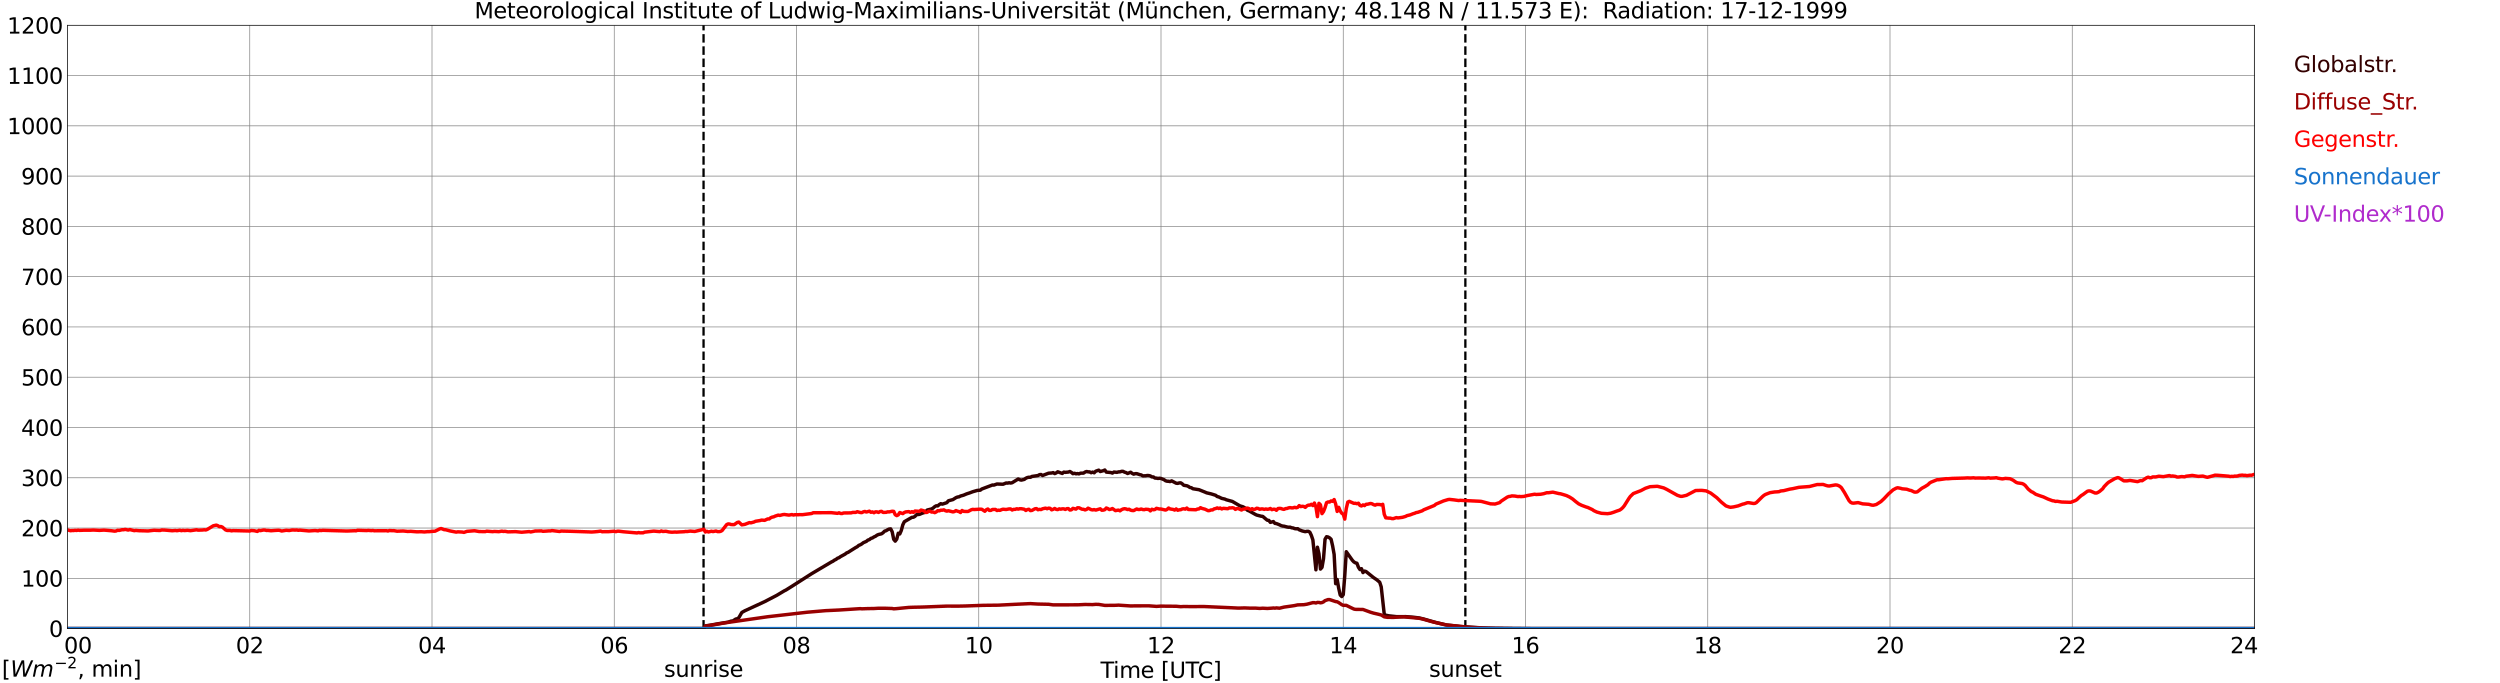 <?xml version="1.0" encoding="utf-8" standalone="no"?>
<!DOCTYPE svg PUBLIC "-//W3C//DTD SVG 1.1//EN"
  "http://www.w3.org/Graphics/SVG/1.1/DTD/svg11.dtd">
<svg xmlns:xlink="http://www.w3.org/1999/xlink" width="1085.4pt" height="296.64pt" viewBox="0 0 1085.4 296.64" xmlns="http://www.w3.org/2000/svg" version="1.1">
 <defs>
  <style type="text/css">*{stroke-linejoin: round; stroke-linecap: butt}</style>
 </defs>
 <g id="figure_1">
  <g id="patch_1">
   <path d="M 0 296.64 
L 1085.4 296.64 
L 1085.4 0 
L 0 0 
z
" style="fill: #ffffff"/>
  </g>
  <g id="axes_1">
   <g id="patch_2">
    <path d="M 29.306 272.909 
L 978.814 272.909 
L 978.814 10.976 
L 29.306 10.976 
z
" style="fill: #ffffff"/>
   </g>
   <g id="patch_3">
    <path d="M 978.814 272.909 
L 978.814 272.909 
L 978.814 10.976 
L 978.814 10.976 
z
" clip-path="url(#pfbcef1ce0c)" style="fill: #d3d3d3; opacity: 0.25; stroke: #d3d3d3; stroke-linejoin: miter"/>
   </g>
   <g id="matplotlib.axis_1">
    <g id="xtick_1">
     <g id="line2d_1">
      <path d="M 29.306 272.909 
L 29.306 10.976 
" clip-path="url(#pfbcef1ce0c)" style="fill: none; stroke: #808080; stroke-width: 0.3; stroke-linecap: square"/>
     </g>
     <g id="line2d_2"/>
     <g id="text_1">
      <!--    00 -->
      <g transform="translate(18.733 283.627) scale(0.095 -0.095)">
       <defs>
        <path id="DejaVuSans-20" transform="scale(0.016)"/>
        <path id="DejaVuSans-30" d="M 2034 4250 
Q 1547 4250 1301 3770 
Q 1056 3291 1056 2328 
Q 1056 1369 1301 889 
Q 1547 409 2034 409 
Q 2525 409 2770 889 
Q 3016 1369 3016 2328 
Q 3016 3291 2770 3770 
Q 2525 4250 2034 4250 
z
M 2034 4750 
Q 2819 4750 3233 4129 
Q 3647 3509 3647 2328 
Q 3647 1150 3233 529 
Q 2819 -91 2034 -91 
Q 1250 -91 836 529 
Q 422 1150 422 2328 
Q 422 3509 836 4129 
Q 1250 4750 2034 4750 
z
" transform="scale(0.016)"/>
       </defs>
       <use xlink:href="#DejaVuSans-20"/>
       <use xlink:href="#DejaVuSans-20" transform="translate(31.787 0)"/>
       <use xlink:href="#DejaVuSans-20" transform="translate(63.574 0)"/>
       <use xlink:href="#DejaVuSans-30" transform="translate(95.361 0)"/>
       <use xlink:href="#DejaVuSans-30" transform="translate(158.984 0)"/>
      </g>
     </g>
    </g>
    <g id="xtick_2">
     <g id="line2d_3">
      <path d="M 108.431 272.909 
L 108.431 10.976 
" clip-path="url(#pfbcef1ce0c)" style="fill: none; stroke: #808080; stroke-width: 0.3; stroke-linecap: square"/>
     </g>
     <g id="line2d_4"/>
     <g id="text_2">
      <!-- 02 -->
      <g transform="translate(102.387 283.627) scale(0.095 -0.095)">
       <defs>
        <path id="DejaVuSans-32" d="M 1228 531 
L 3431 531 
L 3431 0 
L 469 0 
L 469 531 
Q 828 903 1448 1529 
Q 2069 2156 2228 2338 
Q 2531 2678 2651 2914 
Q 2772 3150 2772 3378 
Q 2772 3750 2511 3984 
Q 2250 4219 1831 4219 
Q 1534 4219 1204 4116 
Q 875 4013 500 3803 
L 500 4441 
Q 881 4594 1212 4672 
Q 1544 4750 1819 4750 
Q 2544 4750 2975 4387 
Q 3406 4025 3406 3419 
Q 3406 3131 3298 2873 
Q 3191 2616 2906 2266 
Q 2828 2175 2409 1742 
Q 1991 1309 1228 531 
z
" transform="scale(0.016)"/>
       </defs>
       <use xlink:href="#DejaVuSans-30"/>
       <use xlink:href="#DejaVuSans-32" transform="translate(63.623 0)"/>
      </g>
     </g>
    </g>
    <g id="xtick_3">
     <g id="line2d_5">
      <path d="M 187.557 272.909 
L 187.557 10.976 
" clip-path="url(#pfbcef1ce0c)" style="fill: none; stroke: #808080; stroke-width: 0.3; stroke-linecap: square"/>
     </g>
     <g id="line2d_6"/>
     <g id="text_3">
      <!-- 04 -->
      <g transform="translate(181.513 283.627) scale(0.095 -0.095)">
       <defs>
        <path id="DejaVuSans-34" d="M 2419 4116 
L 825 1625 
L 2419 1625 
L 2419 4116 
z
M 2253 4666 
L 3047 4666 
L 3047 1625 
L 3713 1625 
L 3713 1100 
L 3047 1100 
L 3047 0 
L 2419 0 
L 2419 1100 
L 313 1100 
L 313 1709 
L 2253 4666 
z
" transform="scale(0.016)"/>
       </defs>
       <use xlink:href="#DejaVuSans-30"/>
       <use xlink:href="#DejaVuSans-34" transform="translate(63.623 0)"/>
      </g>
     </g>
    </g>
    <g id="xtick_4">
     <g id="line2d_7">
      <path d="M 266.683 272.909 
L 266.683 10.976 
" clip-path="url(#pfbcef1ce0c)" style="fill: none; stroke: #808080; stroke-width: 0.3; stroke-linecap: square"/>
     </g>
     <g id="line2d_8"/>
     <g id="text_4">
      <!-- 06 -->
      <g transform="translate(260.638 283.627) scale(0.095 -0.095)">
       <defs>
        <path id="DejaVuSans-36" d="M 2113 2584 
Q 1688 2584 1439 2293 
Q 1191 2003 1191 1497 
Q 1191 994 1439 701 
Q 1688 409 2113 409 
Q 2538 409 2786 701 
Q 3034 994 3034 1497 
Q 3034 2003 2786 2293 
Q 2538 2584 2113 2584 
z
M 3366 4563 
L 3366 3988 
Q 3128 4100 2886 4159 
Q 2644 4219 2406 4219 
Q 1781 4219 1451 3797 
Q 1122 3375 1075 2522 
Q 1259 2794 1537 2939 
Q 1816 3084 2150 3084 
Q 2853 3084 3261 2657 
Q 3669 2231 3669 1497 
Q 3669 778 3244 343 
Q 2819 -91 2113 -91 
Q 1303 -91 875 529 
Q 447 1150 447 2328 
Q 447 3434 972 4092 
Q 1497 4750 2381 4750 
Q 2619 4750 2861 4703 
Q 3103 4656 3366 4563 
z
" transform="scale(0.016)"/>
       </defs>
       <use xlink:href="#DejaVuSans-30"/>
       <use xlink:href="#DejaVuSans-36" transform="translate(63.623 0)"/>
      </g>
     </g>
    </g>
    <g id="xtick_5">
     <g id="line2d_9">
      <path d="M 345.808 272.909 
L 345.808 10.976 
" clip-path="url(#pfbcef1ce0c)" style="fill: none; stroke: #808080; stroke-width: 0.3; stroke-linecap: square"/>
     </g>
     <g id="line2d_10"/>
     <g id="text_5">
      <!-- 08 -->
      <g transform="translate(339.764 283.627) scale(0.095 -0.095)">
       <defs>
        <path id="DejaVuSans-38" d="M 2034 2216 
Q 1584 2216 1326 1975 
Q 1069 1734 1069 1313 
Q 1069 891 1326 650 
Q 1584 409 2034 409 
Q 2484 409 2743 651 
Q 3003 894 3003 1313 
Q 3003 1734 2745 1975 
Q 2488 2216 2034 2216 
z
M 1403 2484 
Q 997 2584 770 2862 
Q 544 3141 544 3541 
Q 544 4100 942 4425 
Q 1341 4750 2034 4750 
Q 2731 4750 3128 4425 
Q 3525 4100 3525 3541 
Q 3525 3141 3298 2862 
Q 3072 2584 2669 2484 
Q 3125 2378 3379 2068 
Q 3634 1759 3634 1313 
Q 3634 634 3220 271 
Q 2806 -91 2034 -91 
Q 1263 -91 848 271 
Q 434 634 434 1313 
Q 434 1759 690 2068 
Q 947 2378 1403 2484 
z
M 1172 3481 
Q 1172 3119 1398 2916 
Q 1625 2713 2034 2713 
Q 2441 2713 2670 2916 
Q 2900 3119 2900 3481 
Q 2900 3844 2670 4047 
Q 2441 4250 2034 4250 
Q 1625 4250 1398 4047 
Q 1172 3844 1172 3481 
z
" transform="scale(0.016)"/>
       </defs>
       <use xlink:href="#DejaVuSans-30"/>
       <use xlink:href="#DejaVuSans-38" transform="translate(63.623 0)"/>
      </g>
     </g>
    </g>
    <g id="xtick_6">
     <g id="line2d_11">
      <path d="M 424.934 272.909 
L 424.934 10.976 
" clip-path="url(#pfbcef1ce0c)" style="fill: none; stroke: #808080; stroke-width: 0.3; stroke-linecap: square"/>
     </g>
     <g id="line2d_12"/>
     <g id="text_6">
      <!-- 10 -->
      <g transform="translate(418.89 283.627) scale(0.095 -0.095)">
       <defs>
        <path id="DejaVuSans-31" d="M 794 531 
L 1825 531 
L 1825 4091 
L 703 3866 
L 703 4441 
L 1819 4666 
L 2450 4666 
L 2450 531 
L 3481 531 
L 3481 0 
L 794 0 
L 794 531 
z
" transform="scale(0.016)"/>
       </defs>
       <use xlink:href="#DejaVuSans-31"/>
       <use xlink:href="#DejaVuSans-30" transform="translate(63.623 0)"/>
      </g>
     </g>
    </g>
    <g id="xtick_7">
     <g id="line2d_13">
      <path d="M 504.06 272.909 
L 504.06 10.976 
" clip-path="url(#pfbcef1ce0c)" style="fill: none; stroke: #808080; stroke-width: 0.3; stroke-linecap: square"/>
     </g>
     <g id="line2d_14"/>
     <g id="text_7">
      <!-- 12 -->
      <g transform="translate(498.015 283.627) scale(0.095 -0.095)">
       <use xlink:href="#DejaVuSans-31"/>
       <use xlink:href="#DejaVuSans-32" transform="translate(63.623 0)"/>
      </g>
     </g>
    </g>
    <g id="xtick_8">
     <g id="line2d_15">
      <path d="M 583.185 272.909 
L 583.185 10.976 
" clip-path="url(#pfbcef1ce0c)" style="fill: none; stroke: #808080; stroke-width: 0.3; stroke-linecap: square"/>
     </g>
     <g id="line2d_16"/>
     <g id="text_8">
      <!-- 14 -->
      <g transform="translate(577.141 283.627) scale(0.095 -0.095)">
       <use xlink:href="#DejaVuSans-31"/>
       <use xlink:href="#DejaVuSans-34" transform="translate(63.623 0)"/>
      </g>
     </g>
    </g>
    <g id="xtick_9">
     <g id="line2d_17">
      <path d="M 662.311 272.909 
L 662.311 10.976 
" clip-path="url(#pfbcef1ce0c)" style="fill: none; stroke: #808080; stroke-width: 0.3; stroke-linecap: square"/>
     </g>
     <g id="line2d_18"/>
     <g id="text_9">
      <!-- 16 -->
      <g transform="translate(656.267 283.627) scale(0.095 -0.095)">
       <use xlink:href="#DejaVuSans-31"/>
       <use xlink:href="#DejaVuSans-36" transform="translate(63.623 0)"/>
      </g>
     </g>
    </g>
    <g id="xtick_10">
     <g id="line2d_19">
      <path d="M 741.437 272.909 
L 741.437 10.976 
" clip-path="url(#pfbcef1ce0c)" style="fill: none; stroke: #808080; stroke-width: 0.3; stroke-linecap: square"/>
     </g>
     <g id="line2d_20"/>
     <g id="text_10">
      <!-- 18 -->
      <g transform="translate(735.392 283.627) scale(0.095 -0.095)">
       <use xlink:href="#DejaVuSans-31"/>
       <use xlink:href="#DejaVuSans-38" transform="translate(63.623 0)"/>
      </g>
     </g>
    </g>
    <g id="xtick_11">
     <g id="line2d_21">
      <path d="M 820.562 272.909 
L 820.562 10.976 
" clip-path="url(#pfbcef1ce0c)" style="fill: none; stroke: #808080; stroke-width: 0.3; stroke-linecap: square"/>
     </g>
     <g id="line2d_22"/>
     <g id="text_11">
      <!-- 20 -->
      <g transform="translate(814.518 283.627) scale(0.095 -0.095)">
       <use xlink:href="#DejaVuSans-32"/>
       <use xlink:href="#DejaVuSans-30" transform="translate(63.623 0)"/>
      </g>
     </g>
    </g>
    <g id="xtick_12">
     <g id="line2d_23">
      <path d="M 899.688 272.909 
L 899.688 10.976 
" clip-path="url(#pfbcef1ce0c)" style="fill: none; stroke: #808080; stroke-width: 0.3; stroke-linecap: square"/>
     </g>
     <g id="line2d_24"/>
     <g id="text_12">
      <!-- 22 -->
      <g transform="translate(893.644 283.627) scale(0.095 -0.095)">
       <use xlink:href="#DejaVuSans-32"/>
       <use xlink:href="#DejaVuSans-32" transform="translate(63.623 0)"/>
      </g>
     </g>
    </g>
    <g id="xtick_13">
     <g id="line2d_25">
      <path d="M 978.814 272.909 
L 978.814 10.976 
" clip-path="url(#pfbcef1ce0c)" style="fill: none; stroke: #808080; stroke-width: 0.3; stroke-linecap: square"/>
     </g>
     <g id="line2d_26"/>
     <g id="text_13">
      <!-- 24    -->
      <g transform="translate(968.241 283.627) scale(0.095 -0.095)">
       <use xlink:href="#DejaVuSans-32"/>
       <use xlink:href="#DejaVuSans-34" transform="translate(63.623 0)"/>
       <use xlink:href="#DejaVuSans-20" transform="translate(127.246 0)"/>
       <use xlink:href="#DejaVuSans-20" transform="translate(159.033 0)"/>
       <use xlink:href="#DejaVuSans-20" transform="translate(190.82 0)"/>
      </g>
     </g>
    </g>
    <g id="text_14">
     <!-- Time [UTC] -->
     <g transform="translate(477.806 294.322) scale(0.095 -0.095)">
      <defs>
       <path id="DejaVuSans-54" d="M -19 4666 
L 3928 4666 
L 3928 4134 
L 2272 4134 
L 2272 0 
L 1638 0 
L 1638 4134 
L -19 4134 
L -19 4666 
z
" transform="scale(0.016)"/>
       <path id="DejaVuSans-69" d="M 603 3500 
L 1178 3500 
L 1178 0 
L 603 0 
L 603 3500 
z
M 603 4863 
L 1178 4863 
L 1178 4134 
L 603 4134 
L 603 4863 
z
" transform="scale(0.016)"/>
       <path id="DejaVuSans-6d" d="M 3328 2828 
Q 3544 3216 3844 3400 
Q 4144 3584 4550 3584 
Q 5097 3584 5394 3201 
Q 5691 2819 5691 2113 
L 5691 0 
L 5113 0 
L 5113 2094 
Q 5113 2597 4934 2840 
Q 4756 3084 4391 3084 
Q 3944 3084 3684 2787 
Q 3425 2491 3425 1978 
L 3425 0 
L 2847 0 
L 2847 2094 
Q 2847 2600 2669 2842 
Q 2491 3084 2119 3084 
Q 1678 3084 1418 2786 
Q 1159 2488 1159 1978 
L 1159 0 
L 581 0 
L 581 3500 
L 1159 3500 
L 1159 2956 
Q 1356 3278 1631 3431 
Q 1906 3584 2284 3584 
Q 2666 3584 2933 3390 
Q 3200 3197 3328 2828 
z
" transform="scale(0.016)"/>
       <path id="DejaVuSans-65" d="M 3597 1894 
L 3597 1613 
L 953 1613 
Q 991 1019 1311 708 
Q 1631 397 2203 397 
Q 2534 397 2845 478 
Q 3156 559 3463 722 
L 3463 178 
Q 3153 47 2828 -22 
Q 2503 -91 2169 -91 
Q 1331 -91 842 396 
Q 353 884 353 1716 
Q 353 2575 817 3079 
Q 1281 3584 2069 3584 
Q 2775 3584 3186 3129 
Q 3597 2675 3597 1894 
z
M 3022 2063 
Q 3016 2534 2758 2815 
Q 2500 3097 2075 3097 
Q 1594 3097 1305 2825 
Q 1016 2553 972 2059 
L 3022 2063 
z
" transform="scale(0.016)"/>
       <path id="DejaVuSans-5b" d="M 550 4863 
L 1875 4863 
L 1875 4416 
L 1125 4416 
L 1125 -397 
L 1875 -397 
L 1875 -844 
L 550 -844 
L 550 4863 
z
" transform="scale(0.016)"/>
       <path id="DejaVuSans-55" d="M 556 4666 
L 1191 4666 
L 1191 1831 
Q 1191 1081 1462 751 
Q 1734 422 2344 422 
Q 2950 422 3222 751 
Q 3494 1081 3494 1831 
L 3494 4666 
L 4128 4666 
L 4128 1753 
Q 4128 841 3676 375 
Q 3225 -91 2344 -91 
Q 1459 -91 1007 375 
Q 556 841 556 1753 
L 556 4666 
z
" transform="scale(0.016)"/>
       <path id="DejaVuSans-43" d="M 4122 4306 
L 4122 3641 
Q 3803 3938 3442 4084 
Q 3081 4231 2675 4231 
Q 1875 4231 1450 3742 
Q 1025 3253 1025 2328 
Q 1025 1406 1450 917 
Q 1875 428 2675 428 
Q 3081 428 3442 575 
Q 3803 722 4122 1019 
L 4122 359 
Q 3791 134 3420 21 
Q 3050 -91 2638 -91 
Q 1578 -91 968 557 
Q 359 1206 359 2328 
Q 359 3453 968 4101 
Q 1578 4750 2638 4750 
Q 3056 4750 3426 4639 
Q 3797 4528 4122 4306 
z
" transform="scale(0.016)"/>
       <path id="DejaVuSans-5d" d="M 1947 4863 
L 1947 -844 
L 622 -844 
L 622 -397 
L 1369 -397 
L 1369 4416 
L 622 4416 
L 622 4863 
L 1947 4863 
z
" transform="scale(0.016)"/>
      </defs>
      <use xlink:href="#DejaVuSans-54"/>
      <use xlink:href="#DejaVuSans-69" transform="translate(57.959 0)"/>
      <use xlink:href="#DejaVuSans-6d" transform="translate(85.742 0)"/>
      <use xlink:href="#DejaVuSans-65" transform="translate(183.154 0)"/>
      <use xlink:href="#DejaVuSans-20" transform="translate(244.678 0)"/>
      <use xlink:href="#DejaVuSans-5b" transform="translate(276.465 0)"/>
      <use xlink:href="#DejaVuSans-55" transform="translate(315.479 0)"/>
      <use xlink:href="#DejaVuSans-54" transform="translate(388.672 0)"/>
      <use xlink:href="#DejaVuSans-43" transform="translate(443.881 0)"/>
      <use xlink:href="#DejaVuSans-5d" transform="translate(513.705 0)"/>
     </g>
    </g>
   </g>
   <g id="matplotlib.axis_2">
    <g id="ytick_1">
     <g id="line2d_27">
      <path d="M 29.306 272.909 
L 978.814 272.909 
" clip-path="url(#pfbcef1ce0c)" style="fill: none; stroke: #808080; stroke-width: 0.3; stroke-linecap: square"/>
     </g>
     <g id="line2d_28"/>
     <g id="text_15">
      <!-- 0 -->
      <g transform="translate(21.261 276.518) scale(0.095 -0.095)">
       <use xlink:href="#DejaVuSans-30"/>
      </g>
     </g>
    </g>
    <g id="ytick_2">
     <g id="line2d_29">
      <path d="M 29.306 251.081 
L 978.814 251.081 
" clip-path="url(#pfbcef1ce0c)" style="fill: none; stroke: #808080; stroke-width: 0.3; stroke-linecap: square"/>
     </g>
     <g id="line2d_30"/>
     <g id="text_16">
      <!-- 100 -->
      <g transform="translate(9.173 254.69) scale(0.095 -0.095)">
       <use xlink:href="#DejaVuSans-31"/>
       <use xlink:href="#DejaVuSans-30" transform="translate(63.623 0)"/>
       <use xlink:href="#DejaVuSans-30" transform="translate(127.246 0)"/>
      </g>
     </g>
    </g>
    <g id="ytick_3">
     <g id="line2d_31">
      <path d="M 29.306 229.253 
L 978.814 229.253 
" clip-path="url(#pfbcef1ce0c)" style="fill: none; stroke: #808080; stroke-width: 0.3; stroke-linecap: square"/>
     </g>
     <g id="line2d_32"/>
     <g id="text_17">
      <!-- 200 -->
      <g transform="translate(9.173 232.863) scale(0.095 -0.095)">
       <use xlink:href="#DejaVuSans-32"/>
       <use xlink:href="#DejaVuSans-30" transform="translate(63.623 0)"/>
       <use xlink:href="#DejaVuSans-30" transform="translate(127.246 0)"/>
      </g>
     </g>
    </g>
    <g id="ytick_4">
     <g id="line2d_33">
      <path d="M 29.306 207.426 
L 978.814 207.426 
" clip-path="url(#pfbcef1ce0c)" style="fill: none; stroke: #808080; stroke-width: 0.3; stroke-linecap: square"/>
     </g>
     <g id="line2d_34"/>
     <g id="text_18">
      <!-- 300 -->
      <g transform="translate(9.173 211.035) scale(0.095 -0.095)">
       <defs>
        <path id="DejaVuSans-33" d="M 2597 2516 
Q 3050 2419 3304 2112 
Q 3559 1806 3559 1356 
Q 3559 666 3084 287 
Q 2609 -91 1734 -91 
Q 1441 -91 1130 -33 
Q 819 25 488 141 
L 488 750 
Q 750 597 1062 519 
Q 1375 441 1716 441 
Q 2309 441 2620 675 
Q 2931 909 2931 1356 
Q 2931 1769 2642 2001 
Q 2353 2234 1838 2234 
L 1294 2234 
L 1294 2753 
L 1863 2753 
Q 2328 2753 2575 2939 
Q 2822 3125 2822 3475 
Q 2822 3834 2567 4026 
Q 2313 4219 1838 4219 
Q 1578 4219 1281 4162 
Q 984 4106 628 3988 
L 628 4550 
Q 988 4650 1302 4700 
Q 1616 4750 1894 4750 
Q 2613 4750 3031 4423 
Q 3450 4097 3450 3541 
Q 3450 3153 3228 2886 
Q 3006 2619 2597 2516 
z
" transform="scale(0.016)"/>
       </defs>
       <use xlink:href="#DejaVuSans-33"/>
       <use xlink:href="#DejaVuSans-30" transform="translate(63.623 0)"/>
       <use xlink:href="#DejaVuSans-30" transform="translate(127.246 0)"/>
      </g>
     </g>
    </g>
    <g id="ytick_5">
     <g id="line2d_35">
      <path d="M 29.306 185.598 
L 978.814 185.598 
" clip-path="url(#pfbcef1ce0c)" style="fill: none; stroke: #808080; stroke-width: 0.3; stroke-linecap: square"/>
     </g>
     <g id="line2d_36"/>
     <g id="text_19">
      <!-- 400 -->
      <g transform="translate(9.173 189.207) scale(0.095 -0.095)">
       <use xlink:href="#DejaVuSans-34"/>
       <use xlink:href="#DejaVuSans-30" transform="translate(63.623 0)"/>
       <use xlink:href="#DejaVuSans-30" transform="translate(127.246 0)"/>
      </g>
     </g>
    </g>
    <g id="ytick_6">
     <g id="line2d_37">
      <path d="M 29.306 163.77 
L 978.814 163.77 
" clip-path="url(#pfbcef1ce0c)" style="fill: none; stroke: #808080; stroke-width: 0.3; stroke-linecap: square"/>
     </g>
     <g id="line2d_38"/>
     <g id="text_20">
      <!-- 500 -->
      <g transform="translate(9.173 167.379) scale(0.095 -0.095)">
       <defs>
        <path id="DejaVuSans-35" d="M 691 4666 
L 3169 4666 
L 3169 4134 
L 1269 4134 
L 1269 2991 
Q 1406 3038 1543 3061 
Q 1681 3084 1819 3084 
Q 2600 3084 3056 2656 
Q 3513 2228 3513 1497 
Q 3513 744 3044 326 
Q 2575 -91 1722 -91 
Q 1428 -91 1123 -41 
Q 819 9 494 109 
L 494 744 
Q 775 591 1075 516 
Q 1375 441 1709 441 
Q 2250 441 2565 725 
Q 2881 1009 2881 1497 
Q 2881 1984 2565 2268 
Q 2250 2553 1709 2553 
Q 1456 2553 1204 2497 
Q 953 2441 691 2322 
L 691 4666 
z
" transform="scale(0.016)"/>
       </defs>
       <use xlink:href="#DejaVuSans-35"/>
       <use xlink:href="#DejaVuSans-30" transform="translate(63.623 0)"/>
       <use xlink:href="#DejaVuSans-30" transform="translate(127.246 0)"/>
      </g>
     </g>
    </g>
    <g id="ytick_7">
     <g id="line2d_39">
      <path d="M 29.306 141.942 
L 978.814 141.942 
" clip-path="url(#pfbcef1ce0c)" style="fill: none; stroke: #808080; stroke-width: 0.3; stroke-linecap: square"/>
     </g>
     <g id="line2d_40"/>
     <g id="text_21">
      <!-- 600 -->
      <g transform="translate(9.173 145.551) scale(0.095 -0.095)">
       <use xlink:href="#DejaVuSans-36"/>
       <use xlink:href="#DejaVuSans-30" transform="translate(63.623 0)"/>
       <use xlink:href="#DejaVuSans-30" transform="translate(127.246 0)"/>
      </g>
     </g>
    </g>
    <g id="ytick_8">
     <g id="line2d_41">
      <path d="M 29.306 120.114 
L 978.814 120.114 
" clip-path="url(#pfbcef1ce0c)" style="fill: none; stroke: #808080; stroke-width: 0.3; stroke-linecap: square"/>
     </g>
     <g id="line2d_42"/>
     <g id="text_22">
      <!-- 700 -->
      <g transform="translate(9.173 123.724) scale(0.095 -0.095)">
       <defs>
        <path id="DejaVuSans-37" d="M 525 4666 
L 3525 4666 
L 3525 4397 
L 1831 0 
L 1172 0 
L 2766 4134 
L 525 4134 
L 525 4666 
z
" transform="scale(0.016)"/>
       </defs>
       <use xlink:href="#DejaVuSans-37"/>
       <use xlink:href="#DejaVuSans-30" transform="translate(63.623 0)"/>
       <use xlink:href="#DejaVuSans-30" transform="translate(127.246 0)"/>
      </g>
     </g>
    </g>
    <g id="ytick_9">
     <g id="line2d_43">
      <path d="M 29.306 98.287 
L 978.814 98.287 
" clip-path="url(#pfbcef1ce0c)" style="fill: none; stroke: #808080; stroke-width: 0.3; stroke-linecap: square"/>
     </g>
     <g id="line2d_44"/>
     <g id="text_23">
      <!-- 800 -->
      <g transform="translate(9.173 101.896) scale(0.095 -0.095)">
       <use xlink:href="#DejaVuSans-38"/>
       <use xlink:href="#DejaVuSans-30" transform="translate(63.623 0)"/>
       <use xlink:href="#DejaVuSans-30" transform="translate(127.246 0)"/>
      </g>
     </g>
    </g>
    <g id="ytick_10">
     <g id="line2d_45">
      <path d="M 29.306 76.459 
L 978.814 76.459 
" clip-path="url(#pfbcef1ce0c)" style="fill: none; stroke: #808080; stroke-width: 0.3; stroke-linecap: square"/>
     </g>
     <g id="line2d_46"/>
     <g id="text_24">
      <!-- 900 -->
      <g transform="translate(9.173 80.068) scale(0.095 -0.095)">
       <defs>
        <path id="DejaVuSans-39" d="M 703 97 
L 703 672 
Q 941 559 1184 500 
Q 1428 441 1663 441 
Q 2288 441 2617 861 
Q 2947 1281 2994 2138 
Q 2813 1869 2534 1725 
Q 2256 1581 1919 1581 
Q 1219 1581 811 2004 
Q 403 2428 403 3163 
Q 403 3881 828 4315 
Q 1253 4750 1959 4750 
Q 2769 4750 3195 4129 
Q 3622 3509 3622 2328 
Q 3622 1225 3098 567 
Q 2575 -91 1691 -91 
Q 1453 -91 1209 -44 
Q 966 3 703 97 
z
M 1959 2075 
Q 2384 2075 2632 2365 
Q 2881 2656 2881 3163 
Q 2881 3666 2632 3958 
Q 2384 4250 1959 4250 
Q 1534 4250 1286 3958 
Q 1038 3666 1038 3163 
Q 1038 2656 1286 2365 
Q 1534 2075 1959 2075 
z
" transform="scale(0.016)"/>
       </defs>
       <use xlink:href="#DejaVuSans-39"/>
       <use xlink:href="#DejaVuSans-30" transform="translate(63.623 0)"/>
       <use xlink:href="#DejaVuSans-30" transform="translate(127.246 0)"/>
      </g>
     </g>
    </g>
    <g id="ytick_11">
     <g id="line2d_47">
      <path d="M 29.306 54.631 
L 978.814 54.631 
" clip-path="url(#pfbcef1ce0c)" style="fill: none; stroke: #808080; stroke-width: 0.3; stroke-linecap: square"/>
     </g>
     <g id="line2d_48"/>
     <g id="text_25">
      <!-- 1000 -->
      <g transform="translate(3.128 58.24) scale(0.095 -0.095)">
       <use xlink:href="#DejaVuSans-31"/>
       <use xlink:href="#DejaVuSans-30" transform="translate(63.623 0)"/>
       <use xlink:href="#DejaVuSans-30" transform="translate(127.246 0)"/>
       <use xlink:href="#DejaVuSans-30" transform="translate(190.869 0)"/>
      </g>
     </g>
    </g>
    <g id="ytick_12">
     <g id="line2d_49">
      <path d="M 29.306 32.803 
L 978.814 32.803 
" clip-path="url(#pfbcef1ce0c)" style="fill: none; stroke: #808080; stroke-width: 0.3; stroke-linecap: square"/>
     </g>
     <g id="line2d_50"/>
     <g id="text_26">
      <!-- 1100 -->
      <g transform="translate(3.128 36.413) scale(0.095 -0.095)">
       <use xlink:href="#DejaVuSans-31"/>
       <use xlink:href="#DejaVuSans-31" transform="translate(63.623 0)"/>
       <use xlink:href="#DejaVuSans-30" transform="translate(127.246 0)"/>
       <use xlink:href="#DejaVuSans-30" transform="translate(190.869 0)"/>
      </g>
     </g>
    </g>
    <g id="ytick_13">
     <g id="line2d_51">
      <path d="M 29.306 10.976 
L 978.814 10.976 
" clip-path="url(#pfbcef1ce0c)" style="fill: none; stroke: #808080; stroke-width: 0.3; stroke-linecap: square"/>
     </g>
     <g id="line2d_52"/>
     <g id="text_27">
      <!-- 1200 -->
      <g transform="translate(3.128 14.585) scale(0.095 -0.095)">
       <use xlink:href="#DejaVuSans-31"/>
       <use xlink:href="#DejaVuSans-32" transform="translate(63.623 0)"/>
       <use xlink:href="#DejaVuSans-30" transform="translate(127.246 0)"/>
       <use xlink:href="#DejaVuSans-30" transform="translate(190.869 0)"/>
      </g>
     </g>
    </g>
   </g>
   <g id="line2d_53">
    <path d="M 305.454 272.909 
L 305.454 10.976 
" clip-path="url(#pfbcef1ce0c)" style="fill: none; stroke-dasharray: 3.7,1.6; stroke-dashoffset: 0; stroke: #000000"/>
   </g>
   <g id="line2d_54">
    <path d="M 636.2 272.909 
L 636.2 10.976 
" clip-path="url(#pfbcef1ce0c)" style="fill: none; stroke-dasharray: 3.7,1.6; stroke-dashoffset: 0; stroke: #000000"/>
   </g>
   <g id="line2d_55">
    <path d="M 29.306 272.909 
L 305.586 272.909 
L 306.246 271.748 
L 308.883 271.333 
L 312.18 270.743 
L 316.136 270.113 
L 317.455 269.65 
L 318.114 269.637 
L 319.433 268.766 
L 320.093 268.646 
L 320.752 268.205 
L 322.071 265.913 
L 323.39 265.169 
L 331.961 261.218 
L 337.236 258.476 
L 340.533 256.503 
L 341.193 256.189 
L 343.83 254.539 
L 352.402 249.058 
L 360.974 243.983 
L 361.634 243.666 
L 362.293 243.182 
L 362.952 242.878 
L 363.612 242.365 
L 364.271 242.125 
L 364.93 241.654 
L 366.909 240.575 
L 367.568 240.056 
L 368.227 239.796 
L 369.546 238.949 
L 371.524 237.709 
L 372.184 237.364 
L 372.843 236.786 
L 373.502 236.526 
L 374.162 236.142 
L 374.821 235.618 
L 376.14 235.042 
L 376.799 234.492 
L 377.459 234.276 
L 378.118 233.748 
L 378.777 233.553 
L 379.437 233.117 
L 380.096 232.835 
L 380.756 232.353 
L 381.415 232.063 
L 382.734 231.75 
L 383.393 231.281 
L 384.053 230.587 
L 384.712 230.415 
L 385.371 229.987 
L 386.031 229.701 
L 386.69 229.624 
L 387.349 230.884 
L 388.009 234.134 
L 388.668 234.939 
L 389.328 234.06 
L 389.987 231.502 
L 390.646 231.82 
L 391.306 230.312 
L 391.965 227.865 
L 392.624 226.51 
L 395.921 224.606 
L 396.581 224.56 
L 397.24 224.185 
L 397.899 223.471 
L 399.218 223.31 
L 400.537 222.753 
L 401.196 222.567 
L 401.856 222.266 
L 402.515 221.448 
L 404.493 220.954 
L 405.153 220.551 
L 405.812 219.972 
L 406.471 219.594 
L 407.131 219.638 
L 407.79 219.073 
L 408.45 218.678 
L 409.109 218.881 
L 411.087 218.23 
L 411.746 217.425 
L 413.725 216.899 
L 415.043 216.061 
L 415.703 215.792 
L 416.362 215.7 
L 417.022 215.356 
L 418.34 214.987 
L 419.659 214.426 
L 420.978 214 
L 422.297 213.5 
L 424.275 212.924 
L 425.593 212.821 
L 426.253 212.308 
L 430.869 210.573 
L 431.528 210.597 
L 432.847 210.137 
L 435.484 210.235 
L 436.803 209.7 
L 437.462 209.75 
L 438.122 209.593 
L 438.781 209.715 
L 439.44 209.576 
L 442.078 207.956 
L 442.737 208.286 
L 443.397 208.451 
L 444.716 208.131 
L 445.375 207.637 
L 446.034 207.334 
L 446.694 207.196 
L 447.353 207.233 
L 448.012 206.851 
L 450.65 206.467 
L 451.309 206.081 
L 451.969 206.009 
L 452.628 206.443 
L 455.266 205.437 
L 456.584 205.361 
L 457.244 205.197 
L 457.903 205.612 
L 458.563 205.326 
L 459.222 204.828 
L 461.2 205.555 
L 461.859 204.972 
L 462.519 205.072 
L 463.838 204.95 
L 464.497 204.71 
L 465.156 205.096 
L 465.816 205.651 
L 466.475 205.452 
L 467.134 205.719 
L 467.794 205.603 
L 468.453 205.756 
L 469.113 205.437 
L 470.431 205.409 
L 471.091 204.952 
L 471.75 204.708 
L 472.409 204.854 
L 473.069 204.876 
L 473.728 205.241 
L 474.388 204.961 
L 475.047 205.273 
L 475.706 204.586 
L 477.025 204.123 
L 477.685 204.715 
L 479.003 204.365 
L 479.663 204.06 
L 480.322 204.976 
L 482.3 205.149 
L 482.96 205.396 
L 483.619 204.942 
L 484.938 205.072 
L 485.597 204.88 
L 486.256 204.856 
L 486.916 204.642 
L 487.575 204.632 
L 488.235 204.992 
L 488.894 205.182 
L 489.553 205.575 
L 490.872 205.02 
L 491.532 205.509 
L 492.191 205.854 
L 492.85 205.655 
L 493.51 205.633 
L 494.828 206.072 
L 495.488 206.199 
L 496.147 206.609 
L 497.466 206.563 
L 498.125 206.435 
L 498.785 206.478 
L 499.444 206.635 
L 500.103 207.059 
L 500.763 207.052 
L 501.422 207.563 
L 502.082 207.585 
L 502.741 207.722 
L 503.4 207.633 
L 504.06 207.733 
L 505.379 208.262 
L 506.038 208.731 
L 506.697 208.921 
L 507.357 208.951 
L 508.016 209.093 
L 508.675 208.766 
L 510.654 209.792 
L 511.313 209.859 
L 511.972 209.669 
L 512.632 209.624 
L 513.291 210.069 
L 513.95 210.695 
L 515.269 210.896 
L 515.929 211.178 
L 516.588 211.636 
L 517.247 211.75 
L 517.907 212.191 
L 519.885 212.505 
L 520.544 212.607 
L 523.182 213.666 
L 523.841 213.959 
L 525.819 214.426 
L 527.138 214.836 
L 527.797 215.054 
L 528.457 215.576 
L 529.116 215.742 
L 530.435 216.379 
L 531.754 216.676 
L 532.413 216.982 
L 535.051 217.706 
L 538.348 219.636 
L 539.666 220.033 
L 540.326 220.398 
L 541.644 221.559 
L 542.304 221.812 
L 544.941 223.296 
L 545.601 223.617 
L 547.579 224.13 
L 548.238 224.196 
L 549.557 225.331 
L 550.216 225.866 
L 550.876 225.931 
L 551.535 226.789 
L 552.854 226.448 
L 553.513 227.23 
L 554.173 227.317 
L 555.491 227.839 
L 556.151 228.184 
L 556.81 228.389 
L 557.47 228.452 
L 558.788 228.795 
L 559.448 228.911 
L 560.107 228.871 
L 560.766 229.144 
L 561.426 229.227 
L 562.085 229.496 
L 562.745 229.594 
L 563.404 229.533 
L 564.063 230.009 
L 565.382 230.528 
L 566.701 230.834 
L 567.36 230.685 
L 568.02 230.666 
L 568.679 231.054 
L 569.338 232.464 
L 569.998 234.409 
L 571.317 247.381 
L 571.976 237.583 
L 572.635 240.455 
L 573.295 247.063 
L 573.954 246.334 
L 574.613 242.566 
L 575.273 234.117 
L 575.932 233.021 
L 576.592 233.147 
L 577.251 233.512 
L 577.91 234.125 
L 578.57 237.028 
L 579.229 240.706 
L 579.889 253.406 
L 580.548 251.601 
L 581.207 255.39 
L 581.867 258.332 
L 582.526 258.998 
L 583.185 258.212 
L 583.845 249.946 
L 584.504 239.53 
L 587.142 243.262 
L 587.801 243.967 
L 588.46 244.354 
L 589.12 244.541 
L 589.779 246.283 
L 590.439 247.276 
L 591.098 246.901 
L 591.757 248.59 
L 592.417 247.947 
L 593.076 248.136 
L 596.373 250.793 
L 597.692 251.673 
L 599.011 252.768 
L 599.67 254.792 
L 600.989 266.749 
L 601.648 267.092 
L 602.967 267.365 
L 606.264 267.723 
L 610.22 267.714 
L 613.517 267.954 
L 616.154 268.29 
L 618.133 268.755 
L 623.408 270.268 
L 628.023 271.339 
L 630.001 271.549 
L 631.98 271.761 
L 633.958 272.014 
L 643.848 272.634 
L 649.123 272.784 
L 666.267 272.909 
L 978.154 272.909 
L 978.154 272.909 
" clip-path="url(#pfbcef1ce0c)" style="fill: none; stroke: #330000; stroke-width: 1.5; stroke-linecap: square"/>
   </g>
   <g id="line2d_56">
    <path d="M 29.306 272.909 
L 305.586 272.909 
L 306.246 271.817 
L 308.224 271.551 
L 314.818 270.412 
L 333.28 267.764 
L 350.424 265.808 
L 357.018 265.245 
L 358.337 265.127 
L 364.271 264.846 
L 373.502 264.248 
L 374.162 264.326 
L 376.799 264.228 
L 379.437 264.195 
L 381.415 264.075 
L 384.053 264.075 
L 387.349 264.184 
L 388.009 264.33 
L 389.328 264.228 
L 394.603 263.711 
L 396.581 263.641 
L 399.878 263.573 
L 401.856 263.51 
L 411.087 263.145 
L 416.362 263.152 
L 419 263.097 
L 425.593 262.859 
L 426.912 262.811 
L 433.506 262.737 
L 440.759 262.368 
L 447.353 262.063 
L 450.65 262.257 
L 455.266 262.355 
L 457.244 262.617 
L 466.475 262.591 
L 468.453 262.565 
L 471.091 262.436 
L 474.388 262.49 
L 475.706 262.379 
L 477.025 262.41 
L 479.663 262.842 
L 484.278 262.798 
L 485.597 262.726 
L 490.872 263.075 
L 493.51 263.034 
L 498.785 263.027 
L 502.082 263.272 
L 504.06 263.147 
L 506.038 263.178 
L 510.654 263.217 
L 512.632 263.396 
L 513.95 263.315 
L 517.247 263.37 
L 522.522 263.324 
L 525.16 263.436 
L 535.051 263.879 
L 537.688 264.012 
L 540.326 263.933 
L 542.963 264.04 
L 544.941 264.014 
L 546.919 264.154 
L 548.238 264.06 
L 550.216 264.165 
L 552.195 264.038 
L 552.854 263.964 
L 553.513 264.042 
L 554.173 263.929 
L 555.491 264.06 
L 557.47 263.577 
L 560.766 263.11 
L 562.085 262.907 
L 563.404 262.615 
L 566.042 262.536 
L 567.36 262.333 
L 569.998 261.643 
L 570.657 261.654 
L 571.317 261.801 
L 571.976 261.547 
L 572.635 261.554 
L 573.295 261.722 
L 573.954 261.615 
L 574.613 261.314 
L 575.273 260.77 
L 576.592 260.314 
L 577.251 260.31 
L 579.889 261.187 
L 580.548 261.272 
L 581.207 261.619 
L 582.526 262.519 
L 583.185 262.811 
L 584.504 262.818 
L 586.482 263.796 
L 587.801 264.42 
L 588.46 264.562 
L 591.757 264.612 
L 595.054 265.815 
L 596.373 266.205 
L 598.351 266.657 
L 599.67 267 
L 600.989 267.808 
L 602.307 268.015 
L 604.945 268.056 
L 607.582 267.891 
L 609.561 267.825 
L 616.154 268.432 
L 617.473 268.707 
L 622.089 270.004 
L 628.023 271.376 
L 630.661 271.617 
L 638.573 272.4 
L 645.827 272.734 
L 657.695 272.909 
L 978.154 272.909 
L 978.154 272.909 
" clip-path="url(#pfbcef1ce0c)" style="fill: none; stroke: #990000; stroke-width: 1.5; stroke-linecap: square"/>
   </g>
   <g id="line2d_57">
    <path d="M 29.306 230.074 
L 30.625 230.423 
L 31.284 230.318 
L 31.943 230.334 
L 32.603 230.233 
L 33.262 230.308 
L 33.921 230.163 
L 34.581 230.273 
L 36.559 230.188 
L 39.197 230.198 
L 40.515 230.12 
L 43.153 230.275 
L 45.131 230.15 
L 47.109 230.31 
L 48.428 230.425 
L 49.747 230.609 
L 50.406 230.524 
L 51.065 230.214 
L 51.725 230.299 
L 53.043 229.98 
L 53.703 229.995 
L 54.362 229.838 
L 55.681 230.139 
L 56.34 229.915 
L 57.659 230.242 
L 58.319 230.397 
L 58.978 230.277 
L 60.297 230.41 
L 62.934 230.473 
L 64.253 230.526 
L 66.89 230.216 
L 68.209 230.284 
L 69.528 230.316 
L 70.187 230.102 
L 71.506 230.137 
L 74.144 230.375 
L 74.803 230.428 
L 76.122 230.308 
L 76.781 230.419 
L 78.1 230.209 
L 78.759 230.41 
L 79.419 230.238 
L 80.078 230.356 
L 81.397 230.24 
L 82.716 230.399 
L 85.353 230.017 
L 86.013 230.177 
L 87.991 230.105 
L 88.65 230.009 
L 89.309 230.102 
L 89.969 229.86 
L 92.606 228.275 
L 93.925 227.985 
L 94.584 228.24 
L 95.244 228.664 
L 95.903 228.592 
L 96.563 228.858 
L 97.881 230.03 
L 98.541 230.297 
L 99.86 230.299 
L 100.519 230.487 
L 101.178 230.364 
L 108.431 230.543 
L 109.091 230.318 
L 110.41 230.417 
L 111.728 230.724 
L 112.388 230.262 
L 113.047 230.388 
L 114.366 230.113 
L 115.025 230.131 
L 115.685 230.31 
L 116.344 230.279 
L 117.663 230.439 
L 118.982 230.323 
L 120.96 230.203 
L 121.619 230.316 
L 122.278 230.55 
L 124.257 230.225 
L 125.575 230.332 
L 126.894 230.091 
L 128.213 230.144 
L 128.872 230.098 
L 129.532 230.242 
L 130.191 230.155 
L 134.147 230.513 
L 136.785 230.338 
L 138.104 230.484 
L 138.763 230.255 
L 139.422 230.358 
L 140.082 230.233 
L 141.4 230.284 
L 150.632 230.552 
L 153.929 230.421 
L 154.588 230.456 
L 155.247 230.229 
L 159.204 230.358 
L 159.863 230.273 
L 161.182 230.386 
L 161.841 230.308 
L 162.501 230.443 
L 167.776 230.408 
L 168.435 230.55 
L 169.094 230.336 
L 170.413 230.41 
L 171.073 230.397 
L 172.391 230.628 
L 175.029 230.53 
L 176.348 230.661 
L 177.007 230.738 
L 178.326 230.681 
L 180.963 230.893 
L 182.941 230.851 
L 184.26 230.956 
L 185.579 230.827 
L 186.238 230.838 
L 187.557 230.705 
L 188.876 230.624 
L 190.854 229.651 
L 191.513 229.452 
L 192.832 229.96 
L 193.492 230.002 
L 195.47 230.532 
L 198.107 231.03 
L 198.767 230.89 
L 200.745 231 
L 201.404 231.148 
L 202.723 230.696 
L 206.02 230.434 
L 207.998 230.768 
L 210.635 230.814 
L 211.295 230.613 
L 213.932 230.825 
L 214.592 230.724 
L 216.57 230.831 
L 217.889 230.604 
L 218.548 230.74 
L 219.207 230.663 
L 220.526 230.908 
L 223.823 230.818 
L 226.461 231.072 
L 229.757 230.792 
L 230.417 230.954 
L 231.736 230.685 
L 232.395 230.532 
L 233.714 230.526 
L 235.033 230.489 
L 235.692 230.666 
L 237.011 230.594 
L 238.329 230.491 
L 238.989 230.506 
L 239.648 230.356 
L 242.945 230.751 
L 243.604 230.565 
L 248.22 230.676 
L 256.133 230.945 
L 256.792 230.989 
L 258.111 230.895 
L 259.43 230.779 
L 260.748 230.596 
L 261.408 230.858 
L 262.726 230.823 
L 264.045 230.836 
L 266.023 230.679 
L 266.683 230.648 
L 267.342 230.845 
L 268.002 230.628 
L 268.661 230.622 
L 270.639 230.866 
L 276.573 231.377 
L 277.233 231.218 
L 277.892 231.333 
L 279.211 231.331 
L 279.87 231.039 
L 283.827 230.585 
L 286.464 230.812 
L 287.124 230.517 
L 287.783 230.751 
L 289.102 230.657 
L 290.42 230.945 
L 291.739 231.067 
L 293.058 230.98 
L 293.717 231.03 
L 295.036 230.945 
L 297.014 230.855 
L 297.674 230.742 
L 298.333 230.772 
L 299.652 230.587 
L 301.63 230.742 
L 302.949 230.423 
L 305.586 229.782 
L 306.246 230.982 
L 306.905 230.646 
L 307.564 230.965 
L 308.883 230.637 
L 309.543 230.797 
L 310.861 230.541 
L 311.521 230.797 
L 312.18 230.816 
L 312.839 230.7 
L 313.499 230.345 
L 315.477 227.767 
L 316.136 227.459 
L 316.796 227.531 
L 317.455 227.743 
L 318.774 227.765 
L 320.093 226.833 
L 320.752 226.665 
L 322.071 227.874 
L 323.39 227.66 
L 325.368 226.889 
L 326.027 226.992 
L 327.346 226.64 
L 328.005 226.317 
L 329.983 225.999 
L 330.643 225.798 
L 331.961 225.918 
L 333.28 225.309 
L 333.94 225.316 
L 334.599 224.785 
L 335.258 224.51 
L 335.918 224.386 
L 336.577 224.065 
L 337.896 223.637 
L 338.555 223.781 
L 339.874 223.434 
L 340.533 223.364 
L 342.512 223.639 
L 343.83 223.406 
L 344.49 223.604 
L 345.149 223.456 
L 346.468 223.493 
L 347.127 223.43 
L 348.446 223.449 
L 352.402 222.943 
L 353.062 222.605 
L 360.974 222.587 
L 363.612 222.871 
L 364.271 222.635 
L 364.93 222.917 
L 365.59 222.958 
L 366.249 222.712 
L 369.546 222.666 
L 370.206 222.467 
L 371.524 222.467 
L 372.184 222.153 
L 373.502 222.511 
L 374.162 222.563 
L 374.821 222.225 
L 375.481 222.041 
L 376.14 222.303 
L 377.459 221.932 
L 378.118 222.417 
L 378.777 222.249 
L 379.437 222.609 
L 380.096 222.212 
L 380.756 222.24 
L 381.415 222.48 
L 382.074 222.085 
L 382.734 222.009 
L 383.393 222.467 
L 384.712 222.439 
L 385.371 222.218 
L 386.031 222.255 
L 387.349 221.958 
L 388.009 222.022 
L 388.668 223.458 
L 389.328 223.862 
L 389.987 223.543 
L 390.646 222.526 
L 391.965 222.987 
L 392.624 222.5 
L 393.284 222.24 
L 394.603 222.113 
L 395.262 222.467 
L 395.921 222.133 
L 396.581 222.465 
L 397.24 221.869 
L 399.218 222.011 
L 399.878 221.441 
L 401.196 221.793 
L 401.856 222.489 
L 402.515 222.447 
L 403.175 221.948 
L 403.834 221.969 
L 404.493 222.336 
L 405.153 222.275 
L 405.812 222.572 
L 406.471 222.275 
L 407.131 221.707 
L 407.79 221.817 
L 408.45 221.494 
L 409.109 221.518 
L 409.768 221.352 
L 410.428 221.721 
L 411.087 221.919 
L 411.746 221.742 
L 413.725 222.247 
L 414.384 222.1 
L 415.043 221.67 
L 415.703 221.952 
L 416.362 222.111 
L 417.022 222.515 
L 417.681 221.642 
L 418.34 222.013 
L 419.659 222.068 
L 420.318 222.054 
L 421.637 221.343 
L 422.297 221.142 
L 422.956 221.218 
L 425.593 221.055 
L 426.253 221.103 
L 427.572 221.969 
L 428.231 221.299 
L 428.89 220.991 
L 429.55 221.611 
L 430.209 221.592 
L 430.869 221.201 
L 432.187 221.166 
L 432.847 221.644 
L 433.506 221.496 
L 434.165 221.583 
L 434.825 221.26 
L 435.484 221.081 
L 436.803 221.203 
L 438.122 220.952 
L 438.781 220.957 
L 439.44 221.426 
L 440.1 221.133 
L 440.759 221.155 
L 441.419 220.869 
L 442.078 221.053 
L 442.737 220.854 
L 443.397 220.867 
L 444.716 221.088 
L 445.375 221.622 
L 446.034 221.229 
L 446.694 221.101 
L 447.353 221.686 
L 448.012 221.605 
L 449.331 220.898 
L 449.991 220.81 
L 450.65 221.312 
L 451.309 221.131 
L 451.969 221.247 
L 452.628 220.895 
L 453.947 220.607 
L 454.606 220.876 
L 455.266 220.609 
L 455.925 220.69 
L 456.584 221.352 
L 457.244 221.122 
L 457.903 220.76 
L 458.563 221.142 
L 459.222 221.258 
L 459.881 220.922 
L 460.541 221.066 
L 461.2 220.911 
L 461.859 220.919 
L 462.519 221.181 
L 463.178 220.845 
L 463.838 220.81 
L 464.497 221.435 
L 465.156 221.334 
L 465.816 220.706 
L 467.134 221.037 
L 467.794 220.457 
L 468.453 220.45 
L 469.772 221.083 
L 470.431 221.114 
L 471.091 221.382 
L 471.75 221.162 
L 472.409 220.623 
L 473.728 221.26 
L 474.388 221.397 
L 475.047 221.232 
L 475.706 221.47 
L 477.685 220.9 
L 478.344 221.524 
L 479.003 221.474 
L 479.663 221.286 
L 480.322 220.553 
L 480.981 220.821 
L 481.641 221.223 
L 482.3 221.072 
L 482.96 220.784 
L 484.278 221.694 
L 485.597 221.454 
L 486.256 221.784 
L 486.916 221.286 
L 487.575 220.991 
L 488.235 220.861 
L 488.894 220.967 
L 489.553 221.242 
L 490.213 221.088 
L 490.872 221.494 
L 491.532 221.653 
L 492.191 221.675 
L 493.51 220.983 
L 494.169 221.21 
L 494.828 221.192 
L 495.488 220.989 
L 496.147 221.229 
L 496.807 221.284 
L 497.466 221.088 
L 498.785 221.203 
L 499.444 221.81 
L 500.103 221.09 
L 500.763 221.323 
L 501.422 221.212 
L 502.082 220.692 
L 503.4 221 
L 504.06 220.996 
L 506.038 221.456 
L 506.697 221.164 
L 507.357 220.566 
L 508.016 220.972 
L 509.335 221.173 
L 509.994 221.456 
L 510.654 220.959 
L 511.313 221.533 
L 511.972 221.345 
L 512.632 221.297 
L 513.291 220.97 
L 513.95 220.895 
L 514.61 221.057 
L 515.269 220.575 
L 515.929 221.197 
L 519.226 221.317 
L 519.885 221.002 
L 520.544 220.963 
L 521.204 220.411 
L 521.863 220.734 
L 523.182 221.079 
L 524.501 221.716 
L 525.16 221.664 
L 525.819 221.382 
L 526.479 221.387 
L 527.138 220.926 
L 527.797 220.795 
L 528.457 220.507 
L 529.116 220.769 
L 529.776 220.559 
L 530.435 220.97 
L 531.094 220.692 
L 533.073 220.867 
L 533.732 220.494 
L 534.391 220.529 
L 535.051 220.437 
L 535.71 220.57 
L 536.369 221.157 
L 537.029 220.758 
L 537.688 220.841 
L 539.007 221.426 
L 539.666 221.048 
L 540.326 220.996 
L 540.985 220.664 
L 541.644 220.592 
L 542.304 220.847 
L 542.963 221.299 
L 543.623 220.843 
L 544.282 221.229 
L 544.941 221.05 
L 545.601 220.658 
L 546.26 220.762 
L 546.919 221.109 
L 547.579 220.952 
L 548.238 220.957 
L 548.898 221.157 
L 549.557 220.976 
L 550.216 221.107 
L 550.876 221.026 
L 551.535 220.76 
L 552.195 221.273 
L 552.854 221.074 
L 553.513 221.09 
L 554.173 221.548 
L 554.832 220.799 
L 555.491 220.71 
L 556.151 220.773 
L 556.81 221.024 
L 557.47 221.155 
L 558.129 220.812 
L 558.788 220.749 
L 559.448 220.496 
L 560.107 220.378 
L 560.766 220.509 
L 561.426 220.483 
L 562.085 220.247 
L 562.745 220.457 
L 563.404 220.276 
L 564.063 219.522 
L 564.723 219.942 
L 565.382 219.804 
L 566.042 219.878 
L 566.701 220.276 
L 567.36 219.645 
L 568.02 219.315 
L 568.679 219.319 
L 569.338 218.942 
L 569.998 219.501 
L 570.657 218.394 
L 571.317 220.081 
L 571.976 224.303 
L 572.635 218.523 
L 573.295 219.162 
L 573.954 222.995 
L 574.613 222.089 
L 575.273 220.398 
L 575.932 218.246 
L 576.592 217.918 
L 577.251 217.964 
L 577.91 217.484 
L 578.57 217.652 
L 579.229 216.886 
L 579.889 218.796 
L 580.548 222.046 
L 581.207 220.262 
L 581.867 221.825 
L 582.526 222.81 
L 583.185 223.257 
L 583.845 225.368 
L 584.504 220.769 
L 585.164 217.975 
L 585.823 217.665 
L 587.801 218.54 
L 588.46 218.494 
L 589.12 218.719 
L 589.779 218.475 
L 590.439 219.446 
L 591.098 219.669 
L 591.757 219.206 
L 592.417 219.516 
L 593.076 218.942 
L 593.736 218.913 
L 595.054 218.58 
L 595.714 218.743 
L 596.373 219.108 
L 597.032 219.319 
L 597.692 219.018 
L 599.011 219.038 
L 599.67 219.226 
L 600.329 218.951 
L 600.989 223.294 
L 601.648 224.818 
L 602.967 224.947 
L 603.626 224.949 
L 604.286 225.154 
L 604.945 225.161 
L 606.264 224.72 
L 606.923 224.862 
L 608.901 224.597 
L 610.22 224.211 
L 610.879 223.871 
L 612.198 223.552 
L 613.517 223.032 
L 614.176 222.849 
L 614.836 222.539 
L 615.495 222.441 
L 617.473 221.766 
L 618.133 221.33 
L 622.748 219.455 
L 623.408 218.887 
L 626.705 217.492 
L 628.683 216.894 
L 629.342 216.818 
L 631.32 217.036 
L 633.298 217.318 
L 633.958 217.224 
L 642.53 217.632 
L 643.189 217.704 
L 647.145 218.75 
L 649.123 218.822 
L 651.102 218.208 
L 651.761 217.575 
L 654.399 215.823 
L 655.058 215.563 
L 655.717 215.5 
L 656.377 215.297 
L 657.695 215.373 
L 659.014 215.598 
L 659.674 215.541 
L 660.333 215.611 
L 661.652 215.519 
L 662.97 215.17 
L 666.267 214.568 
L 666.927 214.683 
L 668.905 214.581 
L 670.224 214.341 
L 671.542 213.921 
L 672.202 213.943 
L 674.18 213.67 
L 676.817 214.293 
L 677.477 214.371 
L 678.796 214.755 
L 680.114 215.166 
L 681.433 215.792 
L 682.752 216.624 
L 684.071 217.735 
L 685.389 218.743 
L 686.708 219.394 
L 688.686 220.129 
L 689.346 220.317 
L 691.324 221.242 
L 691.983 221.707 
L 693.302 222.321 
L 695.28 222.858 
L 697.918 223.017 
L 699.236 222.827 
L 700.555 222.41 
L 701.874 221.908 
L 703.193 221.465 
L 703.852 221.022 
L 704.511 220.422 
L 705.171 219.632 
L 707.149 216.473 
L 707.808 215.543 
L 709.127 214.279 
L 712.424 213.003 
L 714.402 211.974 
L 716.38 211.311 
L 719.018 211.158 
L 719.677 211.154 
L 722.315 211.828 
L 723.633 212.466 
L 728.249 215.041 
L 729.568 215.478 
L 730.227 215.508 
L 732.205 215.046 
L 736.162 212.965 
L 738.799 212.896 
L 740.777 213.131 
L 742.756 214.1 
L 745.393 216.1 
L 747.371 218.023 
L 749.349 219.647 
L 750.668 220.099 
L 751.327 220.245 
L 752.646 220.073 
L 754.624 219.629 
L 756.602 218.887 
L 757.262 218.748 
L 758.581 218.276 
L 759.24 218.243 
L 761.218 218.582 
L 761.878 218.551 
L 762.537 218.222 
L 765.174 215.626 
L 765.834 215.07 
L 766.493 214.668 
L 768.471 213.902 
L 770.449 213.592 
L 771.768 213.513 
L 772.428 213.448 
L 773.087 213.162 
L 774.406 213.027 
L 777.043 212.367 
L 778.362 212.156 
L 781 211.577 
L 785.615 211.221 
L 788.912 210.374 
L 791.55 210.335 
L 792.868 210.783 
L 793.528 210.953 
L 794.187 211.001 
L 796.825 210.538 
L 797.484 210.584 
L 798.143 210.804 
L 798.803 211.165 
L 799.462 211.743 
L 800.781 213.81 
L 802.759 217.32 
L 803.419 218.053 
L 804.078 218.394 
L 804.737 218.453 
L 806.715 218.208 
L 808.694 218.754 
L 811.331 218.942 
L 812.65 219.293 
L 813.309 219.354 
L 814.628 219.029 
L 816.606 217.774 
L 817.925 216.541 
L 819.903 214.45 
L 821.881 212.688 
L 823.2 211.968 
L 823.859 211.758 
L 825.178 212.009 
L 825.837 212.219 
L 827.816 212.398 
L 829.134 212.852 
L 829.794 212.981 
L 831.112 213.627 
L 831.772 213.662 
L 832.431 213.531 
L 834.409 211.972 
L 835.728 211.267 
L 837.047 210.431 
L 837.706 209.755 
L 838.366 209.346 
L 841.003 208.275 
L 841.663 208.292 
L 844.959 207.823 
L 845.619 207.862 
L 847.597 207.705 
L 852.872 207.559 
L 854.191 207.478 
L 855.51 207.537 
L 856.828 207.443 
L 857.488 207.548 
L 859.466 207.532 
L 862.103 207.583 
L 863.422 207.421 
L 864.082 207.589 
L 866.06 207.487 
L 866.719 207.393 
L 867.378 207.605 
L 869.357 207.93 
L 870.675 207.698 
L 872.653 207.84 
L 873.972 208.458 
L 875.291 209.392 
L 875.95 209.652 
L 877.929 209.938 
L 878.588 210.235 
L 879.247 210.741 
L 880.566 212.339 
L 881.885 213.433 
L 882.544 213.708 
L 883.863 214.605 
L 885.841 215.316 
L 887.16 215.742 
L 889.138 216.667 
L 891.116 217.403 
L 891.775 217.477 
L 892.435 217.713 
L 893.094 217.617 
L 895.072 217.955 
L 899.029 218.084 
L 901.007 217.329 
L 901.666 216.932 
L 902.985 215.692 
L 903.644 215.118 
L 904.304 214.736 
L 906.282 213.271 
L 906.941 213.123 
L 907.601 213.186 
L 909.579 214.046 
L 910.238 214.052 
L 910.898 213.764 
L 911.557 213.352 
L 912.876 212.234 
L 913.535 211.272 
L 914.854 209.894 
L 915.513 209.34 
L 918.151 207.805 
L 919.469 207.336 
L 920.129 207.552 
L 922.107 208.785 
L 923.426 208.781 
L 924.745 208.58 
L 928.041 209.115 
L 929.36 208.635 
L 930.02 208.718 
L 931.998 207.415 
L 932.657 207.172 
L 933.316 207.41 
L 933.976 207.399 
L 934.635 207.05 
L 935.954 207.059 
L 937.273 206.758 
L 939.251 206.943 
L 941.888 206.461 
L 942.548 206.744 
L 943.207 206.64 
L 944.526 206.836 
L 945.185 207.105 
L 945.845 207.109 
L 947.163 206.904 
L 948.482 207.02 
L 949.142 206.749 
L 950.46 206.594 
L 951.779 206.406 
L 954.417 206.83 
L 956.395 206.69 
L 957.714 207.083 
L 958.373 207.231 
L 961.01 206.515 
L 961.67 206.299 
L 962.989 206.356 
L 967.604 206.742 
L 968.264 206.893 
L 968.923 206.806 
L 969.582 206.854 
L 970.242 206.696 
L 970.901 206.731 
L 971.561 206.629 
L 972.22 206.397 
L 973.539 206.271 
L 974.198 206.389 
L 974.857 206.352 
L 975.517 206.507 
L 976.836 206.312 
L 977.495 206.334 
L 978.154 206.135 
L 978.154 206.135 
" clip-path="url(#pfbcef1ce0c)" style="fill: none; stroke: #ff0000; stroke-width: 1.5; stroke-linecap: square"/>
   </g>
   <g id="line2d_58">
    <path d="M 29.306 272.909 
L 978.154 272.909 
L 978.154 272.909 
" clip-path="url(#pfbcef1ce0c)" style="fill: none; stroke: #1773cc; stroke-width: 1.5; stroke-linecap: square"/>
   </g>
   <g id="line2d_59">
    <path d="M 0 0 
" clip-path="url(#pfbcef1ce0c)" style="fill: none; stroke: #b02bcc; stroke-width: 1.5; stroke-linecap: square"/>
   </g>
   <g id="patch_4">
    <path d="M 29.306 272.909 
L 29.306 10.976 
" style="fill: none; stroke: #000000; stroke-width: 0.3; stroke-linejoin: miter; stroke-linecap: square"/>
   </g>
   <g id="patch_5">
    <path d="M 978.814 272.909 
L 978.814 10.976 
" style="fill: none; stroke: #000000; stroke-width: 0.3; stroke-linejoin: miter; stroke-linecap: square"/>
   </g>
   <g id="patch_6">
    <path d="M 29.306 272.909 
L 978.814 272.909 
" style="fill: none; stroke: #000000; stroke-width: 0.3; stroke-linejoin: miter; stroke-linecap: square"/>
   </g>
   <g id="patch_7">
    <path d="M 29.306 10.976 
L 978.814 10.976 
" style="fill: none; stroke: #000000; stroke-width: 0.3; stroke-linejoin: miter; stroke-linecap: square"/>
   </g>
   <g id="text_28">
    <!-- sunrise -->
    <g transform="translate(288.29 293.863) scale(0.095 -0.095)">
     <defs>
      <path id="DejaVuSans-73" d="M 2834 3397 
L 2834 2853 
Q 2591 2978 2328 3040 
Q 2066 3103 1784 3103 
Q 1356 3103 1142 2972 
Q 928 2841 928 2578 
Q 928 2378 1081 2264 
Q 1234 2150 1697 2047 
L 1894 2003 
Q 2506 1872 2764 1633 
Q 3022 1394 3022 966 
Q 3022 478 2636 193 
Q 2250 -91 1575 -91 
Q 1294 -91 989 -36 
Q 684 19 347 128 
L 347 722 
Q 666 556 975 473 
Q 1284 391 1588 391 
Q 1994 391 2212 530 
Q 2431 669 2431 922 
Q 2431 1156 2273 1281 
Q 2116 1406 1581 1522 
L 1381 1569 
Q 847 1681 609 1914 
Q 372 2147 372 2553 
Q 372 3047 722 3315 
Q 1072 3584 1716 3584 
Q 2034 3584 2315 3537 
Q 2597 3491 2834 3397 
z
" transform="scale(0.016)"/>
      <path id="DejaVuSans-75" d="M 544 1381 
L 544 3500 
L 1119 3500 
L 1119 1403 
Q 1119 906 1312 657 
Q 1506 409 1894 409 
Q 2359 409 2629 706 
Q 2900 1003 2900 1516 
L 2900 3500 
L 3475 3500 
L 3475 0 
L 2900 0 
L 2900 538 
Q 2691 219 2414 64 
Q 2138 -91 1772 -91 
Q 1169 -91 856 284 
Q 544 659 544 1381 
z
M 1991 3584 
L 1991 3584 
z
" transform="scale(0.016)"/>
      <path id="DejaVuSans-6e" d="M 3513 2113 
L 3513 0 
L 2938 0 
L 2938 2094 
Q 2938 2591 2744 2837 
Q 2550 3084 2163 3084 
Q 1697 3084 1428 2787 
Q 1159 2491 1159 1978 
L 1159 0 
L 581 0 
L 581 3500 
L 1159 3500 
L 1159 2956 
Q 1366 3272 1645 3428 
Q 1925 3584 2291 3584 
Q 2894 3584 3203 3211 
Q 3513 2838 3513 2113 
z
" transform="scale(0.016)"/>
      <path id="DejaVuSans-72" d="M 2631 2963 
Q 2534 3019 2420 3045 
Q 2306 3072 2169 3072 
Q 1681 3072 1420 2755 
Q 1159 2438 1159 1844 
L 1159 0 
L 581 0 
L 581 3500 
L 1159 3500 
L 1159 2956 
Q 1341 3275 1631 3429 
Q 1922 3584 2338 3584 
Q 2397 3584 2469 3576 
Q 2541 3569 2628 3553 
L 2631 2963 
z
" transform="scale(0.016)"/>
     </defs>
     <use xlink:href="#DejaVuSans-73"/>
     <use xlink:href="#DejaVuSans-75" transform="translate(52.1 0)"/>
     <use xlink:href="#DejaVuSans-6e" transform="translate(115.479 0)"/>
     <use xlink:href="#DejaVuSans-72" transform="translate(178.857 0)"/>
     <use xlink:href="#DejaVuSans-69" transform="translate(219.971 0)"/>
     <use xlink:href="#DejaVuSans-73" transform="translate(247.754 0)"/>
     <use xlink:href="#DejaVuSans-65" transform="translate(299.854 0)"/>
    </g>
   </g>
   <g id="text_29">
    <!-- sunset -->
    <g transform="translate(620.445 293.863) scale(0.095 -0.095)">
     <defs>
      <path id="DejaVuSans-74" d="M 1172 4494 
L 1172 3500 
L 2356 3500 
L 2356 3053 
L 1172 3053 
L 1172 1153 
Q 1172 725 1289 603 
Q 1406 481 1766 481 
L 2356 481 
L 2356 0 
L 1766 0 
Q 1100 0 847 248 
Q 594 497 594 1153 
L 594 3053 
L 172 3053 
L 172 3500 
L 594 3500 
L 594 4494 
L 1172 4494 
z
" transform="scale(0.016)"/>
     </defs>
     <use xlink:href="#DejaVuSans-73"/>
     <use xlink:href="#DejaVuSans-75" transform="translate(52.1 0)"/>
     <use xlink:href="#DejaVuSans-6e" transform="translate(115.479 0)"/>
     <use xlink:href="#DejaVuSans-73" transform="translate(178.857 0)"/>
     <use xlink:href="#DejaVuSans-65" transform="translate(230.957 0)"/>
     <use xlink:href="#DejaVuSans-74" transform="translate(292.48 0)"/>
    </g>
   </g>
   <g id="text_30">
    <!-- [$Wm^{-2}$, min] -->
    <g transform="translate(0.821 293.863) scale(0.095 -0.095)">
     <defs>
      <path id="DejaVuSans-Oblique-57" d="M 616 4666 
L 1228 4666 
L 1453 697 
L 3213 4666 
L 3916 4666 
L 4147 697 
L 5888 4666 
L 6528 4666 
L 4453 0 
L 3659 0 
L 3444 3891 
L 1697 0 
L 903 0 
L 616 4666 
z
" transform="scale(0.016)"/>
      <path id="DejaVuSans-Oblique-6d" d="M 5747 2113 
L 5338 0 
L 4763 0 
L 5166 2094 
Q 5191 2228 5203 2325 
Q 5216 2422 5216 2491 
Q 5216 2772 5059 2928 
Q 4903 3084 4622 3084 
Q 4203 3084 3875 2770 
Q 3547 2456 3450 1953 
L 3066 0 
L 2491 0 
L 2900 2094 
Q 2925 2209 2937 2307 
Q 2950 2406 2950 2484 
Q 2950 2769 2794 2926 
Q 2638 3084 2363 3084 
Q 1938 3084 1609 2770 
Q 1281 2456 1184 1953 
L 800 0 
L 225 0 
L 909 3500 
L 1484 3500 
L 1375 2956 
Q 1609 3263 1923 3423 
Q 2238 3584 2597 3584 
Q 2978 3584 3223 3384 
Q 3469 3184 3519 2828 
Q 3781 3197 4126 3390 
Q 4472 3584 4856 3584 
Q 5306 3584 5551 3325 
Q 5797 3066 5797 2591 
Q 5797 2488 5784 2364 
Q 5772 2241 5747 2113 
z
" transform="scale(0.016)"/>
      <path id="DejaVuSans-2212" d="M 678 2272 
L 4684 2272 
L 4684 1741 
L 678 1741 
L 678 2272 
z
" transform="scale(0.016)"/>
      <path id="DejaVuSans-2c" d="M 750 794 
L 1409 794 
L 1409 256 
L 897 -744 
L 494 -744 
L 750 256 
L 750 794 
z
" transform="scale(0.016)"/>
     </defs>
     <use xlink:href="#DejaVuSans-5b" transform="translate(0 0.766)"/>
     <use xlink:href="#DejaVuSans-Oblique-57" transform="translate(39.014 0.766)"/>
     <use xlink:href="#DejaVuSans-Oblique-6d" transform="translate(137.891 0.766)"/>
     <use xlink:href="#DejaVuSans-2212" transform="translate(239.953 39.047) scale(0.7)"/>
     <use xlink:href="#DejaVuSans-32" transform="translate(298.605 39.047) scale(0.7)"/>
     <use xlink:href="#DejaVuSans-2c" transform="translate(345.875 0.766)"/>
     <use xlink:href="#DejaVuSans-20" transform="translate(377.663 0.766)"/>
     <use xlink:href="#DejaVuSans-6d" transform="translate(409.45 0.766)"/>
     <use xlink:href="#DejaVuSans-69" transform="translate(506.862 0.766)"/>
     <use xlink:href="#DejaVuSans-6e" transform="translate(534.645 0.766)"/>
     <use xlink:href="#DejaVuSans-5d" transform="translate(598.024 0.766)"/>
    </g>
   </g>
   <g id="text_31">
    <!-- Globalstr. -->
    <g style="fill: #330000" transform="translate(995.905 31.291) scale(0.095 -0.095)">
     <defs>
      <path id="DejaVuSans-47" d="M 3809 666 
L 3809 1919 
L 2778 1919 
L 2778 2438 
L 4434 2438 
L 4434 434 
Q 4069 175 3628 42 
Q 3188 -91 2688 -91 
Q 1594 -91 976 548 
Q 359 1188 359 2328 
Q 359 3472 976 4111 
Q 1594 4750 2688 4750 
Q 3144 4750 3555 4637 
Q 3966 4525 4313 4306 
L 4313 3634 
Q 3963 3931 3569 4081 
Q 3175 4231 2741 4231 
Q 1884 4231 1454 3753 
Q 1025 3275 1025 2328 
Q 1025 1384 1454 906 
Q 1884 428 2741 428 
Q 3075 428 3337 486 
Q 3600 544 3809 666 
z
" transform="scale(0.016)"/>
      <path id="DejaVuSans-6c" d="M 603 4863 
L 1178 4863 
L 1178 0 
L 603 0 
L 603 4863 
z
" transform="scale(0.016)"/>
      <path id="DejaVuSans-6f" d="M 1959 3097 
Q 1497 3097 1228 2736 
Q 959 2375 959 1747 
Q 959 1119 1226 758 
Q 1494 397 1959 397 
Q 2419 397 2687 759 
Q 2956 1122 2956 1747 
Q 2956 2369 2687 2733 
Q 2419 3097 1959 3097 
z
M 1959 3584 
Q 2709 3584 3137 3096 
Q 3566 2609 3566 1747 
Q 3566 888 3137 398 
Q 2709 -91 1959 -91 
Q 1206 -91 779 398 
Q 353 888 353 1747 
Q 353 2609 779 3096 
Q 1206 3584 1959 3584 
z
" transform="scale(0.016)"/>
      <path id="DejaVuSans-62" d="M 3116 1747 
Q 3116 2381 2855 2742 
Q 2594 3103 2138 3103 
Q 1681 3103 1420 2742 
Q 1159 2381 1159 1747 
Q 1159 1113 1420 752 
Q 1681 391 2138 391 
Q 2594 391 2855 752 
Q 3116 1113 3116 1747 
z
M 1159 2969 
Q 1341 3281 1617 3432 
Q 1894 3584 2278 3584 
Q 2916 3584 3314 3078 
Q 3713 2572 3713 1747 
Q 3713 922 3314 415 
Q 2916 -91 2278 -91 
Q 1894 -91 1617 61 
Q 1341 213 1159 525 
L 1159 0 
L 581 0 
L 581 4863 
L 1159 4863 
L 1159 2969 
z
" transform="scale(0.016)"/>
      <path id="DejaVuSans-61" d="M 2194 1759 
Q 1497 1759 1228 1600 
Q 959 1441 959 1056 
Q 959 750 1161 570 
Q 1363 391 1709 391 
Q 2188 391 2477 730 
Q 2766 1069 2766 1631 
L 2766 1759 
L 2194 1759 
z
M 3341 1997 
L 3341 0 
L 2766 0 
L 2766 531 
Q 2569 213 2275 61 
Q 1981 -91 1556 -91 
Q 1019 -91 701 211 
Q 384 513 384 1019 
Q 384 1609 779 1909 
Q 1175 2209 1959 2209 
L 2766 2209 
L 2766 2266 
Q 2766 2663 2505 2880 
Q 2244 3097 1772 3097 
Q 1472 3097 1187 3025 
Q 903 2953 641 2809 
L 641 3341 
Q 956 3463 1253 3523 
Q 1550 3584 1831 3584 
Q 2591 3584 2966 3190 
Q 3341 2797 3341 1997 
z
" transform="scale(0.016)"/>
      <path id="DejaVuSans-2e" d="M 684 794 
L 1344 794 
L 1344 0 
L 684 0 
L 684 794 
z
" transform="scale(0.016)"/>
     </defs>
     <use xlink:href="#DejaVuSans-47"/>
     <use xlink:href="#DejaVuSans-6c" transform="translate(77.49 0)"/>
     <use xlink:href="#DejaVuSans-6f" transform="translate(105.273 0)"/>
     <use xlink:href="#DejaVuSans-62" transform="translate(166.455 0)"/>
     <use xlink:href="#DejaVuSans-61" transform="translate(229.932 0)"/>
     <use xlink:href="#DejaVuSans-6c" transform="translate(291.211 0)"/>
     <use xlink:href="#DejaVuSans-73" transform="translate(318.994 0)"/>
     <use xlink:href="#DejaVuSans-74" transform="translate(371.094 0)"/>
     <use xlink:href="#DejaVuSans-72" transform="translate(410.303 0)"/>
     <use xlink:href="#DejaVuSans-2e" transform="translate(442.291 0)"/>
    </g>
   </g>
   <g id="text_32">
    <!-- Diffuse_Str. -->
    <g style="fill: #990000" transform="translate(995.905 47.531) scale(0.095 -0.095)">
     <defs>
      <path id="DejaVuSans-44" d="M 1259 4147 
L 1259 519 
L 2022 519 
Q 2988 519 3436 956 
Q 3884 1394 3884 2338 
Q 3884 3275 3436 3711 
Q 2988 4147 2022 4147 
L 1259 4147 
z
M 628 4666 
L 1925 4666 
Q 3281 4666 3915 4102 
Q 4550 3538 4550 2338 
Q 4550 1131 3912 565 
Q 3275 0 1925 0 
L 628 0 
L 628 4666 
z
" transform="scale(0.016)"/>
      <path id="DejaVuSans-66" d="M 2375 4863 
L 2375 4384 
L 1825 4384 
Q 1516 4384 1395 4259 
Q 1275 4134 1275 3809 
L 1275 3500 
L 2222 3500 
L 2222 3053 
L 1275 3053 
L 1275 0 
L 697 0 
L 697 3053 
L 147 3053 
L 147 3500 
L 697 3500 
L 697 3744 
Q 697 4328 969 4595 
Q 1241 4863 1831 4863 
L 2375 4863 
z
" transform="scale(0.016)"/>
      <path id="DejaVuSans-5f" d="M 3263 -1063 
L 3263 -1509 
L -63 -1509 
L -63 -1063 
L 3263 -1063 
z
" transform="scale(0.016)"/>
      <path id="DejaVuSans-53" d="M 3425 4513 
L 3425 3897 
Q 3066 4069 2747 4153 
Q 2428 4238 2131 4238 
Q 1616 4238 1336 4038 
Q 1056 3838 1056 3469 
Q 1056 3159 1242 3001 
Q 1428 2844 1947 2747 
L 2328 2669 
Q 3034 2534 3370 2195 
Q 3706 1856 3706 1288 
Q 3706 609 3251 259 
Q 2797 -91 1919 -91 
Q 1588 -91 1214 -16 
Q 841 59 441 206 
L 441 856 
Q 825 641 1194 531 
Q 1563 422 1919 422 
Q 2459 422 2753 634 
Q 3047 847 3047 1241 
Q 3047 1584 2836 1778 
Q 2625 1972 2144 2069 
L 1759 2144 
Q 1053 2284 737 2584 
Q 422 2884 422 3419 
Q 422 4038 858 4394 
Q 1294 4750 2059 4750 
Q 2388 4750 2728 4690 
Q 3069 4631 3425 4513 
z
" transform="scale(0.016)"/>
     </defs>
     <use xlink:href="#DejaVuSans-44"/>
     <use xlink:href="#DejaVuSans-69" transform="translate(77.002 0)"/>
     <use xlink:href="#DejaVuSans-66" transform="translate(104.785 0)"/>
     <use xlink:href="#DejaVuSans-66" transform="translate(139.99 0)"/>
     <use xlink:href="#DejaVuSans-75" transform="translate(175.195 0)"/>
     <use xlink:href="#DejaVuSans-73" transform="translate(238.574 0)"/>
     <use xlink:href="#DejaVuSans-65" transform="translate(290.674 0)"/>
     <use xlink:href="#DejaVuSans-5f" transform="translate(352.197 0)"/>
     <use xlink:href="#DejaVuSans-53" transform="translate(402.197 0)"/>
     <use xlink:href="#DejaVuSans-74" transform="translate(465.674 0)"/>
     <use xlink:href="#DejaVuSans-72" transform="translate(504.883 0)"/>
     <use xlink:href="#DejaVuSans-2e" transform="translate(536.871 0)"/>
    </g>
   </g>
   <g id="text_33">
    <!-- Gegenstr. -->
    <g style="fill: #ff0000" transform="translate(995.905 63.771) scale(0.095 -0.095)">
     <defs>
      <path id="DejaVuSans-67" d="M 2906 1791 
Q 2906 2416 2648 2759 
Q 2391 3103 1925 3103 
Q 1463 3103 1205 2759 
Q 947 2416 947 1791 
Q 947 1169 1205 825 
Q 1463 481 1925 481 
Q 2391 481 2648 825 
Q 2906 1169 2906 1791 
z
M 3481 434 
Q 3481 -459 3084 -895 
Q 2688 -1331 1869 -1331 
Q 1566 -1331 1297 -1286 
Q 1028 -1241 775 -1147 
L 775 -588 
Q 1028 -725 1275 -790 
Q 1522 -856 1778 -856 
Q 2344 -856 2625 -561 
Q 2906 -266 2906 331 
L 2906 616 
Q 2728 306 2450 153 
Q 2172 0 1784 0 
Q 1141 0 747 490 
Q 353 981 353 1791 
Q 353 2603 747 3093 
Q 1141 3584 1784 3584 
Q 2172 3584 2450 3431 
Q 2728 3278 2906 2969 
L 2906 3500 
L 3481 3500 
L 3481 434 
z
" transform="scale(0.016)"/>
     </defs>
     <use xlink:href="#DejaVuSans-47"/>
     <use xlink:href="#DejaVuSans-65" transform="translate(77.49 0)"/>
     <use xlink:href="#DejaVuSans-67" transform="translate(139.014 0)"/>
     <use xlink:href="#DejaVuSans-65" transform="translate(202.49 0)"/>
     <use xlink:href="#DejaVuSans-6e" transform="translate(264.014 0)"/>
     <use xlink:href="#DejaVuSans-73" transform="translate(327.393 0)"/>
     <use xlink:href="#DejaVuSans-74" transform="translate(379.492 0)"/>
     <use xlink:href="#DejaVuSans-72" transform="translate(418.701 0)"/>
     <use xlink:href="#DejaVuSans-2e" transform="translate(450.689 0)"/>
    </g>
   </g>
   <g id="text_34">
    <!-- Sonnendauer -->
    <g style="fill: #1773cc" transform="translate(995.905 80.01) scale(0.095 -0.095)">
     <defs>
      <path id="DejaVuSans-64" d="M 2906 2969 
L 2906 4863 
L 3481 4863 
L 3481 0 
L 2906 0 
L 2906 525 
Q 2725 213 2448 61 
Q 2172 -91 1784 -91 
Q 1150 -91 751 415 
Q 353 922 353 1747 
Q 353 2572 751 3078 
Q 1150 3584 1784 3584 
Q 2172 3584 2448 3432 
Q 2725 3281 2906 2969 
z
M 947 1747 
Q 947 1113 1208 752 
Q 1469 391 1925 391 
Q 2381 391 2643 752 
Q 2906 1113 2906 1747 
Q 2906 2381 2643 2742 
Q 2381 3103 1925 3103 
Q 1469 3103 1208 2742 
Q 947 2381 947 1747 
z
" transform="scale(0.016)"/>
     </defs>
     <use xlink:href="#DejaVuSans-53"/>
     <use xlink:href="#DejaVuSans-6f" transform="translate(63.477 0)"/>
     <use xlink:href="#DejaVuSans-6e" transform="translate(124.658 0)"/>
     <use xlink:href="#DejaVuSans-6e" transform="translate(188.037 0)"/>
     <use xlink:href="#DejaVuSans-65" transform="translate(251.416 0)"/>
     <use xlink:href="#DejaVuSans-6e" transform="translate(312.939 0)"/>
     <use xlink:href="#DejaVuSans-64" transform="translate(376.318 0)"/>
     <use xlink:href="#DejaVuSans-61" transform="translate(439.795 0)"/>
     <use xlink:href="#DejaVuSans-75" transform="translate(501.074 0)"/>
     <use xlink:href="#DejaVuSans-65" transform="translate(564.453 0)"/>
     <use xlink:href="#DejaVuSans-72" transform="translate(625.977 0)"/>
    </g>
   </g>
   <g id="text_35">
    <!-- UV-Index*100 -->
    <g style="fill: #b02bcc" transform="translate(995.905 96.25) scale(0.095 -0.095)">
     <defs>
      <path id="DejaVuSans-56" d="M 1831 0 
L 50 4666 
L 709 4666 
L 2188 738 
L 3669 4666 
L 4325 4666 
L 2547 0 
L 1831 0 
z
" transform="scale(0.016)"/>
      <path id="DejaVuSans-2d" d="M 313 2009 
L 1997 2009 
L 1997 1497 
L 313 1497 
L 313 2009 
z
" transform="scale(0.016)"/>
      <path id="DejaVuSans-49" d="M 628 4666 
L 1259 4666 
L 1259 0 
L 628 0 
L 628 4666 
z
" transform="scale(0.016)"/>
      <path id="DejaVuSans-78" d="M 3513 3500 
L 2247 1797 
L 3578 0 
L 2900 0 
L 1881 1375 
L 863 0 
L 184 0 
L 1544 1831 
L 300 3500 
L 978 3500 
L 1906 2253 
L 2834 3500 
L 3513 3500 
z
" transform="scale(0.016)"/>
      <path id="DejaVuSans-2a" d="M 3009 3897 
L 1888 3291 
L 3009 2681 
L 2828 2375 
L 1778 3009 
L 1778 1831 
L 1422 1831 
L 1422 3009 
L 372 2375 
L 191 2681 
L 1313 3291 
L 191 3897 
L 372 4206 
L 1422 3572 
L 1422 4750 
L 1778 4750 
L 1778 3572 
L 2828 4206 
L 3009 3897 
z
" transform="scale(0.016)"/>
     </defs>
     <use xlink:href="#DejaVuSans-55"/>
     <use xlink:href="#DejaVuSans-56" transform="translate(73.193 0)"/>
     <use xlink:href="#DejaVuSans-2d" transform="translate(135.727 0)"/>
     <use xlink:href="#DejaVuSans-49" transform="translate(171.811 0)"/>
     <use xlink:href="#DejaVuSans-6e" transform="translate(201.303 0)"/>
     <use xlink:href="#DejaVuSans-64" transform="translate(264.682 0)"/>
     <use xlink:href="#DejaVuSans-65" transform="translate(328.158 0)"/>
     <use xlink:href="#DejaVuSans-78" transform="translate(387.932 0)"/>
     <use xlink:href="#DejaVuSans-2a" transform="translate(447.111 0)"/>
     <use xlink:href="#DejaVuSans-31" transform="translate(497.111 0)"/>
     <use xlink:href="#DejaVuSans-30" transform="translate(560.734 0)"/>
     <use xlink:href="#DejaVuSans-30" transform="translate(624.357 0)"/>
    </g>
   </g>
   <g id="text_36">
    <!-- Meteorological Institute of Ludwig-Maximilians-Universität (München, Germany; 48.148 N / 11.573 E):  Radiation: 17-12-1999 -->
    <g transform="translate(206.01 7.976) scale(0.095 -0.095)">
     <defs>
      <path id="DejaVuSans-4d" d="M 628 4666 
L 1569 4666 
L 2759 1491 
L 3956 4666 
L 4897 4666 
L 4897 0 
L 4281 0 
L 4281 4097 
L 3078 897 
L 2444 897 
L 1241 4097 
L 1241 0 
L 628 0 
L 628 4666 
z
" transform="scale(0.016)"/>
      <path id="DejaVuSans-63" d="M 3122 3366 
L 3122 2828 
Q 2878 2963 2633 3030 
Q 2388 3097 2138 3097 
Q 1578 3097 1268 2742 
Q 959 2388 959 1747 
Q 959 1106 1268 751 
Q 1578 397 2138 397 
Q 2388 397 2633 464 
Q 2878 531 3122 666 
L 3122 134 
Q 2881 22 2623 -34 
Q 2366 -91 2075 -91 
Q 1284 -91 818 406 
Q 353 903 353 1747 
Q 353 2603 823 3093 
Q 1294 3584 2113 3584 
Q 2378 3584 2631 3529 
Q 2884 3475 3122 3366 
z
" transform="scale(0.016)"/>
      <path id="DejaVuSans-4c" d="M 628 4666 
L 1259 4666 
L 1259 531 
L 3531 531 
L 3531 0 
L 628 0 
L 628 4666 
z
" transform="scale(0.016)"/>
      <path id="DejaVuSans-77" d="M 269 3500 
L 844 3500 
L 1563 769 
L 2278 3500 
L 2956 3500 
L 3675 769 
L 4391 3500 
L 4966 3500 
L 4050 0 
L 3372 0 
L 2619 2869 
L 1863 0 
L 1184 0 
L 269 3500 
z
" transform="scale(0.016)"/>
      <path id="DejaVuSans-76" d="M 191 3500 
L 800 3500 
L 1894 563 
L 2988 3500 
L 3597 3500 
L 2284 0 
L 1503 0 
L 191 3500 
z
" transform="scale(0.016)"/>
      <path id="DejaVuSans-e4" d="M 2194 1759 
Q 1497 1759 1228 1600 
Q 959 1441 959 1056 
Q 959 750 1161 570 
Q 1363 391 1709 391 
Q 2188 391 2477 730 
Q 2766 1069 2766 1631 
L 2766 1759 
L 2194 1759 
z
M 3341 1997 
L 3341 0 
L 2766 0 
L 2766 531 
Q 2569 213 2275 61 
Q 1981 -91 1556 -91 
Q 1019 -91 701 211 
Q 384 513 384 1019 
Q 384 1609 779 1909 
Q 1175 2209 1959 2209 
L 2766 2209 
L 2766 2266 
Q 2766 2663 2505 2880 
Q 2244 3097 1772 3097 
Q 1472 3097 1187 3025 
Q 903 2953 641 2809 
L 641 3341 
Q 956 3463 1253 3523 
Q 1550 3584 1831 3584 
Q 2591 3584 2966 3190 
Q 3341 2797 3341 1997 
z
M 2150 4850 
L 2784 4850 
L 2784 4219 
L 2150 4219 
L 2150 4850 
z
M 928 4850 
L 1562 4850 
L 1562 4219 
L 928 4219 
L 928 4850 
z
" transform="scale(0.016)"/>
      <path id="DejaVuSans-28" d="M 1984 4856 
Q 1566 4138 1362 3434 
Q 1159 2731 1159 2009 
Q 1159 1288 1364 580 
Q 1569 -128 1984 -844 
L 1484 -844 
Q 1016 -109 783 600 
Q 550 1309 550 2009 
Q 550 2706 781 3412 
Q 1013 4119 1484 4856 
L 1984 4856 
z
" transform="scale(0.016)"/>
      <path id="DejaVuSans-fc" d="M 544 1381 
L 544 3500 
L 1119 3500 
L 1119 1403 
Q 1119 906 1312 657 
Q 1506 409 1894 409 
Q 2359 409 2629 706 
Q 2900 1003 2900 1516 
L 2900 3500 
L 3475 3500 
L 3475 0 
L 2900 0 
L 2900 538 
Q 2691 219 2414 64 
Q 2138 -91 1772 -91 
Q 1169 -91 856 284 
Q 544 659 544 1381 
z
M 1991 3584 
L 1991 3584 
z
M 2278 4850 
L 2912 4850 
L 2912 4219 
L 2278 4219 
L 2278 4850 
z
M 1056 4850 
L 1690 4850 
L 1690 4219 
L 1056 4219 
L 1056 4850 
z
" transform="scale(0.016)"/>
      <path id="DejaVuSans-68" d="M 3513 2113 
L 3513 0 
L 2938 0 
L 2938 2094 
Q 2938 2591 2744 2837 
Q 2550 3084 2163 3084 
Q 1697 3084 1428 2787 
Q 1159 2491 1159 1978 
L 1159 0 
L 581 0 
L 581 4863 
L 1159 4863 
L 1159 2956 
Q 1366 3272 1645 3428 
Q 1925 3584 2291 3584 
Q 2894 3584 3203 3211 
Q 3513 2838 3513 2113 
z
" transform="scale(0.016)"/>
      <path id="DejaVuSans-79" d="M 2059 -325 
Q 1816 -950 1584 -1140 
Q 1353 -1331 966 -1331 
L 506 -1331 
L 506 -850 
L 844 -850 
Q 1081 -850 1212 -737 
Q 1344 -625 1503 -206 
L 1606 56 
L 191 3500 
L 800 3500 
L 1894 763 
L 2988 3500 
L 3597 3500 
L 2059 -325 
z
" transform="scale(0.016)"/>
      <path id="DejaVuSans-3b" d="M 750 3309 
L 1409 3309 
L 1409 2516 
L 750 2516 
L 750 3309 
z
M 750 794 
L 1409 794 
L 1409 256 
L 897 -744 
L 494 -744 
L 750 256 
L 750 794 
z
" transform="scale(0.016)"/>
      <path id="DejaVuSans-4e" d="M 628 4666 
L 1478 4666 
L 3547 763 
L 3547 4666 
L 4159 4666 
L 4159 0 
L 3309 0 
L 1241 3903 
L 1241 0 
L 628 0 
L 628 4666 
z
" transform="scale(0.016)"/>
      <path id="DejaVuSans-2f" d="M 1625 4666 
L 2156 4666 
L 531 -594 
L 0 -594 
L 1625 4666 
z
" transform="scale(0.016)"/>
      <path id="DejaVuSans-45" d="M 628 4666 
L 3578 4666 
L 3578 4134 
L 1259 4134 
L 1259 2753 
L 3481 2753 
L 3481 2222 
L 1259 2222 
L 1259 531 
L 3634 531 
L 3634 0 
L 628 0 
L 628 4666 
z
" transform="scale(0.016)"/>
      <path id="DejaVuSans-29" d="M 513 4856 
L 1013 4856 
Q 1481 4119 1714 3412 
Q 1947 2706 1947 2009 
Q 1947 1309 1714 600 
Q 1481 -109 1013 -844 
L 513 -844 
Q 928 -128 1133 580 
Q 1338 1288 1338 2009 
Q 1338 2731 1133 3434 
Q 928 4138 513 4856 
z
" transform="scale(0.016)"/>
      <path id="DejaVuSans-3a" d="M 750 794 
L 1409 794 
L 1409 0 
L 750 0 
L 750 794 
z
M 750 3309 
L 1409 3309 
L 1409 2516 
L 750 2516 
L 750 3309 
z
" transform="scale(0.016)"/>
      <path id="DejaVuSans-52" d="M 2841 2188 
Q 3044 2119 3236 1894 
Q 3428 1669 3622 1275 
L 4263 0 
L 3584 0 
L 2988 1197 
Q 2756 1666 2539 1819 
Q 2322 1972 1947 1972 
L 1259 1972 
L 1259 0 
L 628 0 
L 628 4666 
L 2053 4666 
Q 2853 4666 3247 4331 
Q 3641 3997 3641 3322 
Q 3641 2881 3436 2590 
Q 3231 2300 2841 2188 
z
M 1259 4147 
L 1259 2491 
L 2053 2491 
Q 2509 2491 2742 2702 
Q 2975 2913 2975 3322 
Q 2975 3731 2742 3939 
Q 2509 4147 2053 4147 
L 1259 4147 
z
" transform="scale(0.016)"/>
     </defs>
     <use xlink:href="#DejaVuSans-4d"/>
     <use xlink:href="#DejaVuSans-65" transform="translate(86.279 0)"/>
     <use xlink:href="#DejaVuSans-74" transform="translate(147.803 0)"/>
     <use xlink:href="#DejaVuSans-65" transform="translate(187.012 0)"/>
     <use xlink:href="#DejaVuSans-6f" transform="translate(248.535 0)"/>
     <use xlink:href="#DejaVuSans-72" transform="translate(309.717 0)"/>
     <use xlink:href="#DejaVuSans-6f" transform="translate(348.58 0)"/>
     <use xlink:href="#DejaVuSans-6c" transform="translate(409.762 0)"/>
     <use xlink:href="#DejaVuSans-6f" transform="translate(437.545 0)"/>
     <use xlink:href="#DejaVuSans-67" transform="translate(498.727 0)"/>
     <use xlink:href="#DejaVuSans-69" transform="translate(562.203 0)"/>
     <use xlink:href="#DejaVuSans-63" transform="translate(589.986 0)"/>
     <use xlink:href="#DejaVuSans-61" transform="translate(644.967 0)"/>
     <use xlink:href="#DejaVuSans-6c" transform="translate(706.246 0)"/>
     <use xlink:href="#DejaVuSans-20" transform="translate(734.029 0)"/>
     <use xlink:href="#DejaVuSans-49" transform="translate(765.816 0)"/>
     <use xlink:href="#DejaVuSans-6e" transform="translate(795.309 0)"/>
     <use xlink:href="#DejaVuSans-73" transform="translate(858.688 0)"/>
     <use xlink:href="#DejaVuSans-74" transform="translate(910.787 0)"/>
     <use xlink:href="#DejaVuSans-69" transform="translate(949.996 0)"/>
     <use xlink:href="#DejaVuSans-74" transform="translate(977.779 0)"/>
     <use xlink:href="#DejaVuSans-75" transform="translate(1016.988 0)"/>
     <use xlink:href="#DejaVuSans-74" transform="translate(1080.367 0)"/>
     <use xlink:href="#DejaVuSans-65" transform="translate(1119.576 0)"/>
     <use xlink:href="#DejaVuSans-20" transform="translate(1181.1 0)"/>
     <use xlink:href="#DejaVuSans-6f" transform="translate(1212.887 0)"/>
     <use xlink:href="#DejaVuSans-66" transform="translate(1274.068 0)"/>
     <use xlink:href="#DejaVuSans-20" transform="translate(1309.273 0)"/>
     <use xlink:href="#DejaVuSans-4c" transform="translate(1341.061 0)"/>
     <use xlink:href="#DejaVuSans-75" transform="translate(1395.023 0)"/>
     <use xlink:href="#DejaVuSans-64" transform="translate(1458.402 0)"/>
     <use xlink:href="#DejaVuSans-77" transform="translate(1521.879 0)"/>
     <use xlink:href="#DejaVuSans-69" transform="translate(1603.666 0)"/>
     <use xlink:href="#DejaVuSans-67" transform="translate(1631.449 0)"/>
     <use xlink:href="#DejaVuSans-2d" transform="translate(1694.926 0)"/>
     <use xlink:href="#DejaVuSans-4d" transform="translate(1731.01 0)"/>
     <use xlink:href="#DejaVuSans-61" transform="translate(1817.289 0)"/>
     <use xlink:href="#DejaVuSans-78" transform="translate(1878.568 0)"/>
     <use xlink:href="#DejaVuSans-69" transform="translate(1937.748 0)"/>
     <use xlink:href="#DejaVuSans-6d" transform="translate(1965.531 0)"/>
     <use xlink:href="#DejaVuSans-69" transform="translate(2062.943 0)"/>
     <use xlink:href="#DejaVuSans-6c" transform="translate(2090.727 0)"/>
     <use xlink:href="#DejaVuSans-69" transform="translate(2118.51 0)"/>
     <use xlink:href="#DejaVuSans-61" transform="translate(2146.293 0)"/>
     <use xlink:href="#DejaVuSans-6e" transform="translate(2207.572 0)"/>
     <use xlink:href="#DejaVuSans-73" transform="translate(2270.951 0)"/>
     <use xlink:href="#DejaVuSans-2d" transform="translate(2323.051 0)"/>
     <use xlink:href="#DejaVuSans-55" transform="translate(2359.135 0)"/>
     <use xlink:href="#DejaVuSans-6e" transform="translate(2432.328 0)"/>
     <use xlink:href="#DejaVuSans-69" transform="translate(2495.707 0)"/>
     <use xlink:href="#DejaVuSans-76" transform="translate(2523.49 0)"/>
     <use xlink:href="#DejaVuSans-65" transform="translate(2582.67 0)"/>
     <use xlink:href="#DejaVuSans-72" transform="translate(2644.193 0)"/>
     <use xlink:href="#DejaVuSans-73" transform="translate(2685.307 0)"/>
     <use xlink:href="#DejaVuSans-69" transform="translate(2737.406 0)"/>
     <use xlink:href="#DejaVuSans-74" transform="translate(2765.189 0)"/>
     <use xlink:href="#DejaVuSans-e4" transform="translate(2804.398 0)"/>
     <use xlink:href="#DejaVuSans-74" transform="translate(2865.678 0)"/>
     <use xlink:href="#DejaVuSans-20" transform="translate(2904.887 0)"/>
     <use xlink:href="#DejaVuSans-28" transform="translate(2936.674 0)"/>
     <use xlink:href="#DejaVuSans-4d" transform="translate(2975.688 0)"/>
     <use xlink:href="#DejaVuSans-fc" transform="translate(3061.967 0)"/>
     <use xlink:href="#DejaVuSans-6e" transform="translate(3125.346 0)"/>
     <use xlink:href="#DejaVuSans-63" transform="translate(3188.725 0)"/>
     <use xlink:href="#DejaVuSans-68" transform="translate(3243.705 0)"/>
     <use xlink:href="#DejaVuSans-65" transform="translate(3307.084 0)"/>
     <use xlink:href="#DejaVuSans-6e" transform="translate(3368.607 0)"/>
     <use xlink:href="#DejaVuSans-2c" transform="translate(3431.986 0)"/>
     <use xlink:href="#DejaVuSans-20" transform="translate(3463.773 0)"/>
     <use xlink:href="#DejaVuSans-47" transform="translate(3495.561 0)"/>
     <use xlink:href="#DejaVuSans-65" transform="translate(3573.051 0)"/>
     <use xlink:href="#DejaVuSans-72" transform="translate(3634.574 0)"/>
     <use xlink:href="#DejaVuSans-6d" transform="translate(3673.938 0)"/>
     <use xlink:href="#DejaVuSans-61" transform="translate(3771.35 0)"/>
     <use xlink:href="#DejaVuSans-6e" transform="translate(3832.629 0)"/>
     <use xlink:href="#DejaVuSans-79" transform="translate(3896.008 0)"/>
     <use xlink:href="#DejaVuSans-3b" transform="translate(3955.188 0)"/>
     <use xlink:href="#DejaVuSans-20" transform="translate(3988.879 0)"/>
     <use xlink:href="#DejaVuSans-34" transform="translate(4020.666 0)"/>
     <use xlink:href="#DejaVuSans-38" transform="translate(4084.289 0)"/>
     <use xlink:href="#DejaVuSans-2e" transform="translate(4147.912 0)"/>
     <use xlink:href="#DejaVuSans-31" transform="translate(4179.699 0)"/>
     <use xlink:href="#DejaVuSans-34" transform="translate(4243.322 0)"/>
     <use xlink:href="#DejaVuSans-38" transform="translate(4306.945 0)"/>
     <use xlink:href="#DejaVuSans-20" transform="translate(4370.568 0)"/>
     <use xlink:href="#DejaVuSans-4e" transform="translate(4402.355 0)"/>
     <use xlink:href="#DejaVuSans-20" transform="translate(4477.16 0)"/>
     <use xlink:href="#DejaVuSans-2f" transform="translate(4508.947 0)"/>
     <use xlink:href="#DejaVuSans-20" transform="translate(4542.639 0)"/>
     <use xlink:href="#DejaVuSans-31" transform="translate(4574.426 0)"/>
     <use xlink:href="#DejaVuSans-31" transform="translate(4638.049 0)"/>
     <use xlink:href="#DejaVuSans-2e" transform="translate(4701.672 0)"/>
     <use xlink:href="#DejaVuSans-35" transform="translate(4733.459 0)"/>
     <use xlink:href="#DejaVuSans-37" transform="translate(4797.082 0)"/>
     <use xlink:href="#DejaVuSans-33" transform="translate(4860.705 0)"/>
     <use xlink:href="#DejaVuSans-20" transform="translate(4924.328 0)"/>
     <use xlink:href="#DejaVuSans-45" transform="translate(4956.115 0)"/>
     <use xlink:href="#DejaVuSans-29" transform="translate(5019.299 0)"/>
     <use xlink:href="#DejaVuSans-3a" transform="translate(5058.312 0)"/>
     <use xlink:href="#DejaVuSans-20" transform="translate(5092.004 0)"/>
     <use xlink:href="#DejaVuSans-20" transform="translate(5123.791 0)"/>
     <use xlink:href="#DejaVuSans-52" transform="translate(5155.578 0)"/>
     <use xlink:href="#DejaVuSans-61" transform="translate(5222.811 0)"/>
     <use xlink:href="#DejaVuSans-64" transform="translate(5284.09 0)"/>
     <use xlink:href="#DejaVuSans-69" transform="translate(5347.566 0)"/>
     <use xlink:href="#DejaVuSans-61" transform="translate(5375.35 0)"/>
     <use xlink:href="#DejaVuSans-74" transform="translate(5436.629 0)"/>
     <use xlink:href="#DejaVuSans-69" transform="translate(5475.838 0)"/>
     <use xlink:href="#DejaVuSans-6f" transform="translate(5503.621 0)"/>
     <use xlink:href="#DejaVuSans-6e" transform="translate(5564.803 0)"/>
     <use xlink:href="#DejaVuSans-3a" transform="translate(5628.182 0)"/>
     <use xlink:href="#DejaVuSans-20" transform="translate(5661.873 0)"/>
     <use xlink:href="#DejaVuSans-31" transform="translate(5693.66 0)"/>
     <use xlink:href="#DejaVuSans-37" transform="translate(5757.283 0)"/>
     <use xlink:href="#DejaVuSans-2d" transform="translate(5820.906 0)"/>
     <use xlink:href="#DejaVuSans-31" transform="translate(5856.99 0)"/>
     <use xlink:href="#DejaVuSans-32" transform="translate(5920.613 0)"/>
     <use xlink:href="#DejaVuSans-2d" transform="translate(5984.236 0)"/>
     <use xlink:href="#DejaVuSans-31" transform="translate(6020.32 0)"/>
     <use xlink:href="#DejaVuSans-39" transform="translate(6083.943 0)"/>
     <use xlink:href="#DejaVuSans-39" transform="translate(6147.566 0)"/>
     <use xlink:href="#DejaVuSans-39" transform="translate(6211.189 0)"/>
    </g>
   </g>
  </g>
 </g>
 <defs>
  <clipPath id="pfbcef1ce0c">
   <rect x="29.306" y="10.976" width="949.508" height="261.933"/>
  </clipPath>
 </defs>
</svg>
